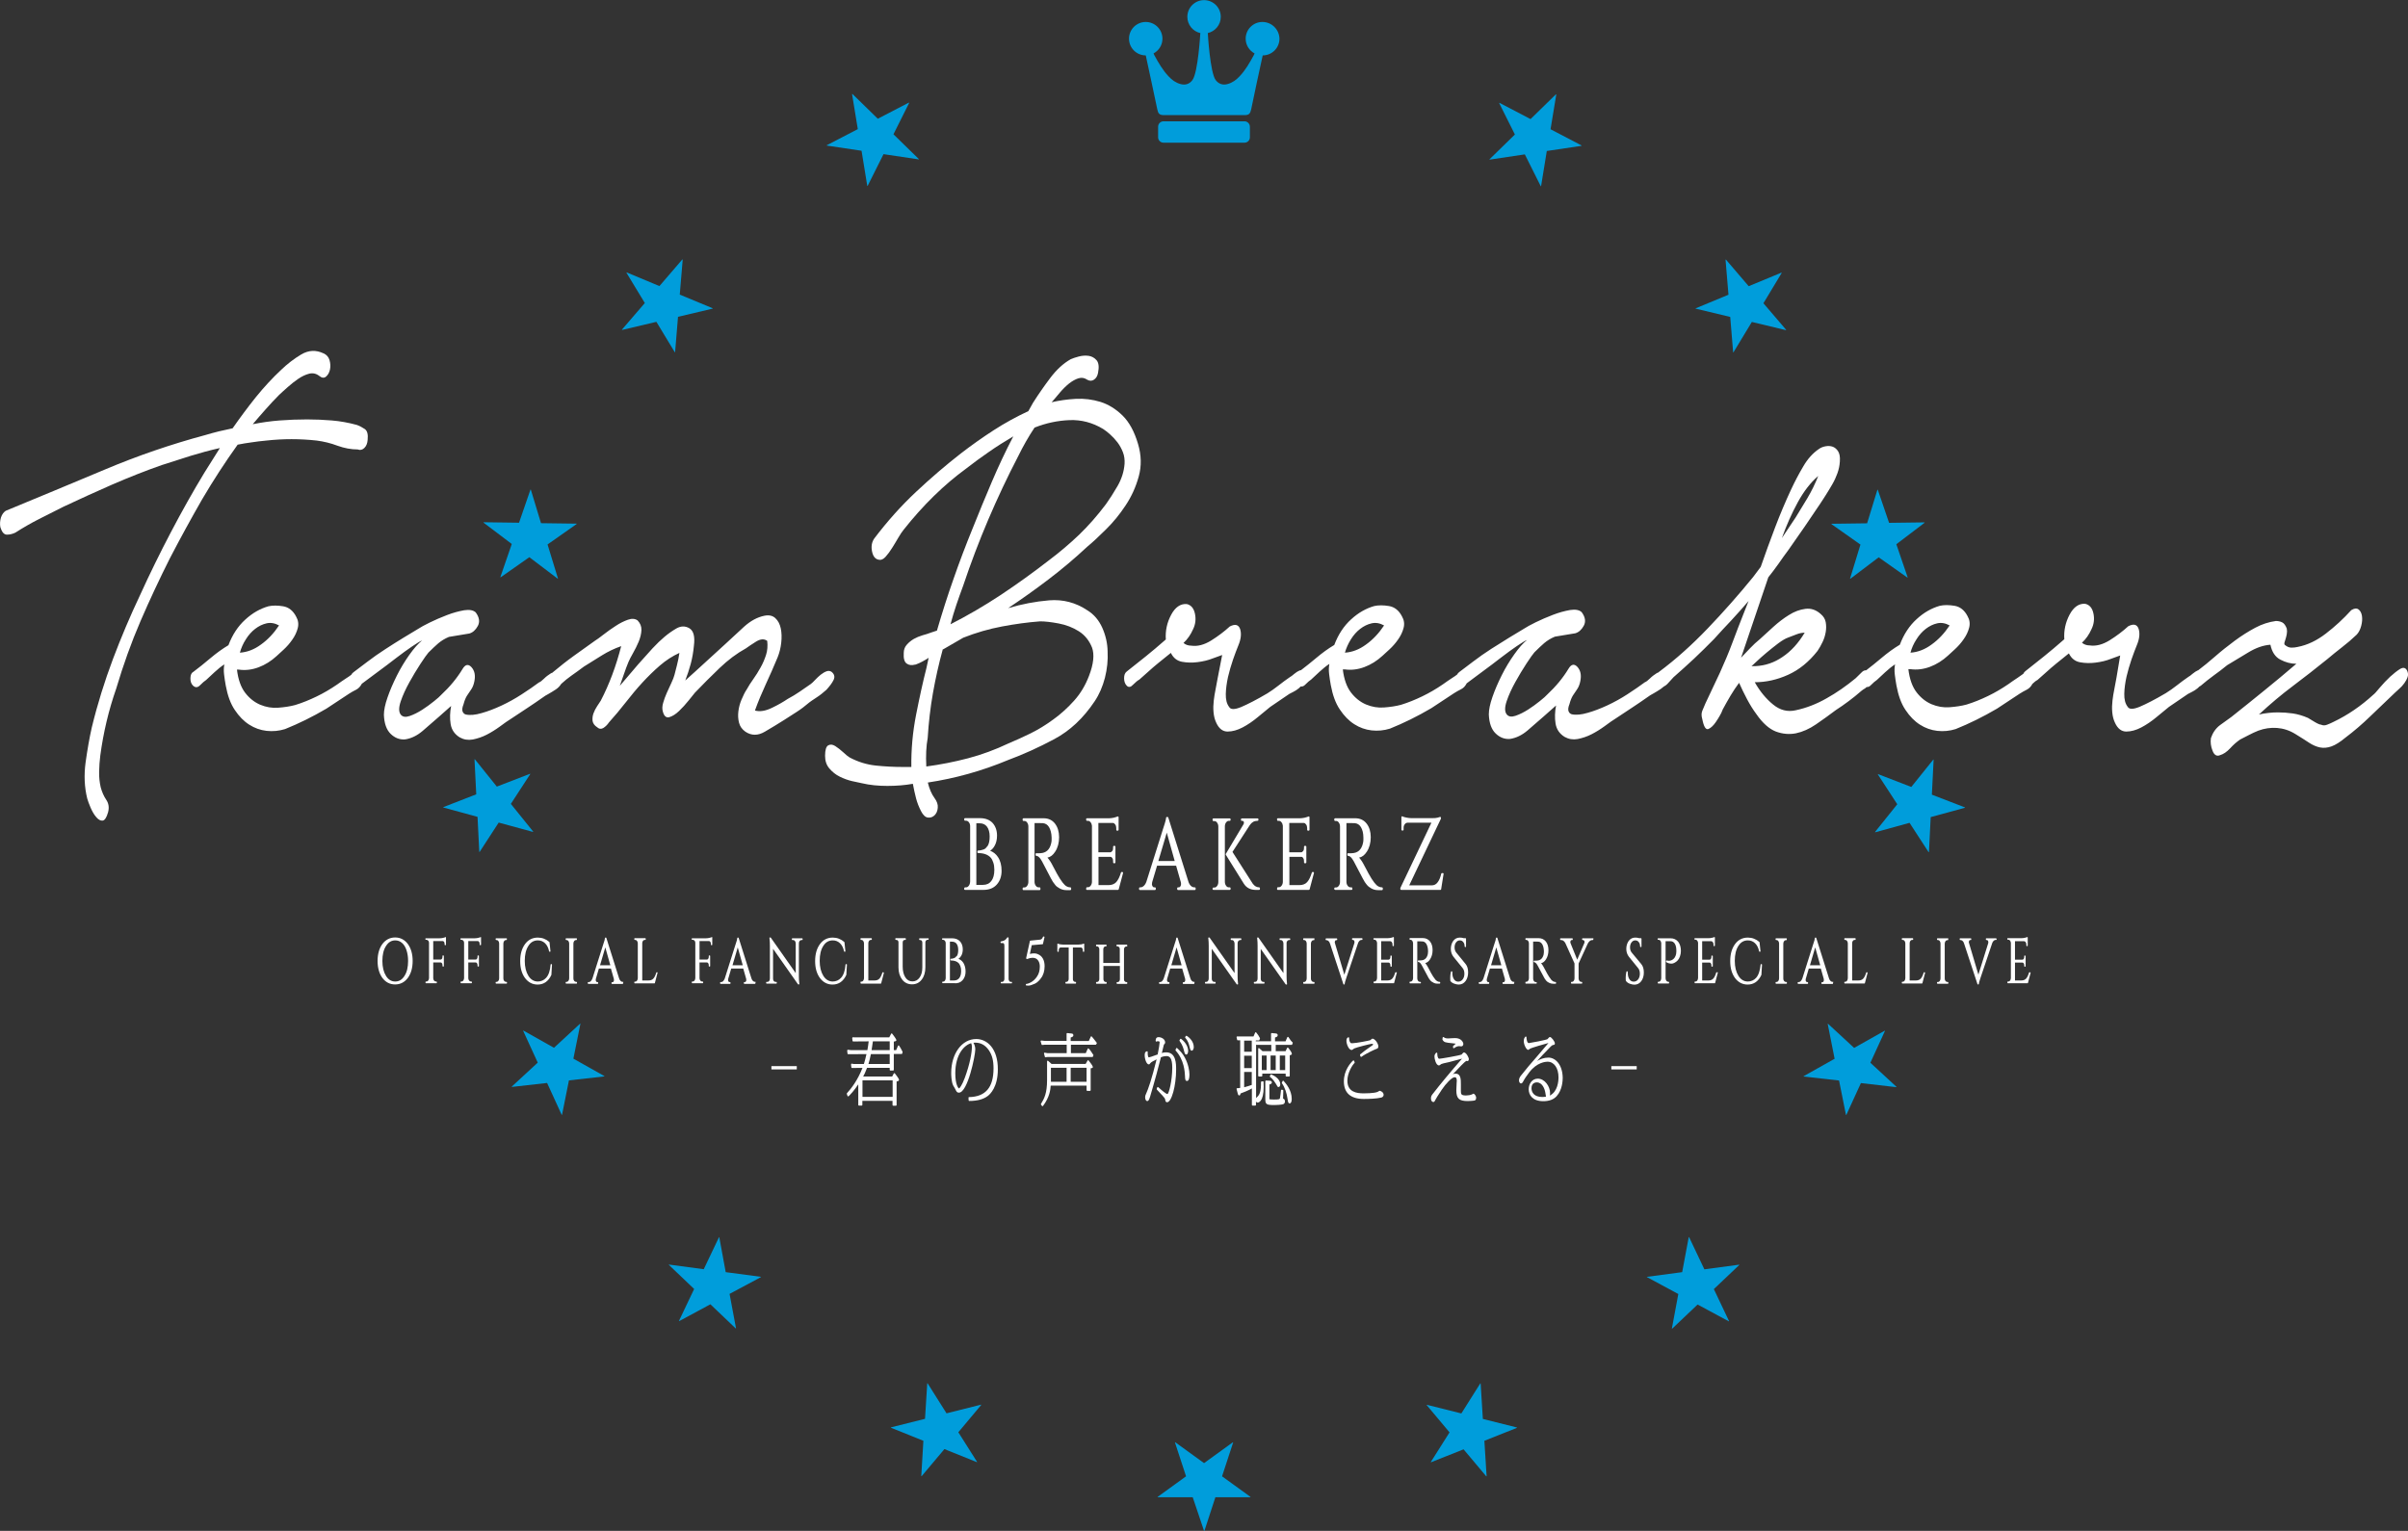 <svg xmlns="http://www.w3.org/2000/svg" viewBox="0 0 205.99 131">
<rect x="0" y="0" width="205.99" height="131" fill="#333333" stroke="none"/>
<style type="text/css">
	.st0{fill:#FFFFFF;}
	.st1{fill:#009DDB;}
</style>
<g>
	<path class="st0" d="M20.33,38.05c0.41-0.08,0.82-0.15,1.21-0.2c0.39-0.06,0.8-0.11,1.24-0.15c0.73-0.08,1.44-0.12,2.16-0.12
		c0.71,0,1.43,0.04,2.16,0.12c0.6,0.08,1.19,0.22,1.77,0.44c0.58,0.21,1.16,0.32,1.73,0.32c0.21,0.08,0.39,0.04,0.56-0.12
		c0.17-0.16,0.27-0.39,0.29-0.7c0.05-0.47-0.03-0.78-0.25-0.93c-0.22-0.15-0.45-0.27-0.68-0.35c-0.7-0.19-1.41-0.32-2.12-0.38
		c-0.71-0.06-1.42-0.09-2.12-0.09c-0.8,0-1.59,0.03-2.37,0.09c-0.78,0.06-1.54,0.17-2.29,0.32c0.36-0.43,0.73-0.85,1.11-1.28
		c0.38-0.43,0.76-0.84,1.15-1.23c0.21-0.19,0.45-0.42,0.74-0.67c0.28-0.25,0.58-0.49,0.89-0.7c0.31-0.21,0.62-0.36,0.93-0.44
		c0.31-0.08,0.6-0.02,0.86,0.18c0.23,0.19,0.43,0.21,0.6,0.06c0.17-0.15,0.28-0.36,0.33-0.61c0.05-0.25,0.04-0.51-0.04-0.79
		c-0.08-0.27-0.25-0.47-0.51-0.58c-0.65-0.31-1.28-0.28-1.91,0.09c-0.62,0.37-1.19,0.81-1.71,1.31c-0.75,0.7-1.47,1.48-2.16,2.33
		c-0.69,0.86-1.35,1.75-2,2.68c-0.39,0.08-0.78,0.17-1.17,0.26c-0.39,0.1-0.78,0.2-1.17,0.32c-2.9,0.78-5.77,1.76-8.59,2.95
		c-2.83,1.19-5.65,2.36-8.48,3.53c-0.18,0.12-0.32,0.31-0.41,0.58C0,44.57-0.02,44.84,0.03,45.11c0.13,0.43,0.32,0.64,0.56,0.64
		c0.25,0,0.49-0.06,0.72-0.17c0.67-0.43,1.35-0.82,2.04-1.17c0.69-0.35,1.38-0.7,2.08-1.05c1.4-0.66,2.79-1.29,4.18-1.9
		c1.39-0.6,2.79-1.16,4.22-1.66c0.83-0.27,1.65-0.53,2.47-0.79c0.82-0.25,1.65-0.48,2.51-0.67l-1.32,2.1
		c-0.99,1.63-1.94,3.33-2.86,5.08c-0.92,1.75-1.81,3.56-2.66,5.43c-0.83,1.75-1.6,3.57-2.31,5.45c-0.71,1.89-1.32,3.84-1.81,5.86
		c-0.21,0.93-0.38,1.93-0.53,3c-0.14,1.07-0.1,2.09,0.14,3.06c0.05,0.19,0.15,0.46,0.29,0.79c0.14,0.33,0.3,0.6,0.49,0.82
		c0.18,0.21,0.36,0.31,0.54,0.29c0.18-0.02,0.34-0.26,0.47-0.73c0.1-0.39,0.05-0.74-0.16-1.05c-0.21-0.31-0.36-0.66-0.47-1.05
		c-0.1-0.43-0.15-0.88-0.14-1.34c0.01-0.47,0.04-0.93,0.1-1.4c0.13-0.97,0.31-1.95,0.54-2.92c0.23-0.97,0.51-1.91,0.82-2.8
		c0.6-2.02,1.29-3.95,2.08-5.78c0.79-1.83,1.63-3.62,2.51-5.37c0.91-1.75,1.83-3.43,2.76-5.05C18.23,41.13,19.24,39.57,20.33,38.05z
		"/>
	<path class="st0" d="M71.31,58.18c0.13-0.27,0.06-0.51-0.19-0.7c-0.13-0.08-0.27-0.09-0.43-0.03c-0.16,0.06-0.32,0.16-0.49,0.29
		c-0.17,0.14-0.32,0.28-0.47,0.44c-0.14,0.16-0.27,0.27-0.37,0.35c-0.34,0.23-0.66,0.46-0.97,0.67c-0.31,0.21-0.65,0.42-1.01,0.61
		c-0.34,0.23-0.78,0.49-1.34,0.76c-0.56,0.27-1.04,0.35-1.46,0.23c0.28-0.78,0.6-1.53,0.93-2.25c0.34-0.72,0.67-1.49,1.01-2.3
		c0.16-0.39,0.26-0.81,0.31-1.25c0.05-0.45,0.04-0.85-0.04-1.23c-0.08-0.37-0.23-0.66-0.47-0.88c-0.23-0.21-0.54-0.28-0.93-0.2
		c-0.6,0.12-1.17,0.43-1.73,0.93c-0.56,0.51-1.08,0.99-1.58,1.46c-0.6,0.55-1.18,1.08-1.75,1.6c-0.57,0.53-1.14,1.04-1.71,1.55
		c0.18-0.47,0.34-0.94,0.47-1.43c0.13-0.49,0.22-1,0.27-1.55c0.1-0.78-0.03-1.27-0.39-1.49c-0.36-0.21-0.74-0.2-1.13,0.03
		c-0.34,0.2-0.67,0.43-0.99,0.7c-0.32,0.27-0.67,0.6-1.03,0.99c-0.36,0.39-0.77,0.85-1.23,1.37c-0.45,0.53-0.98,1.14-1.57,1.84
		c0.13-0.35,0.25-0.7,0.37-1.05c0.12-0.35,0.24-0.68,0.37-0.99c0.08-0.19,0.21-0.45,0.39-0.76c0.18-0.31,0.34-0.64,0.49-0.99
		c0.14-0.35,0.22-0.68,0.23-0.99c0.01-0.31-0.1-0.58-0.33-0.82c-0.21-0.15-0.48-0.18-0.82-0.06c-0.34,0.12-0.69,0.29-1.05,0.53
		c-0.36,0.23-0.71,0.48-1.03,0.73c-0.32,0.25-0.58,0.44-0.76,0.55c-0.6,0.43-1.19,0.86-1.79,1.28c-0.6,0.43-1.19,0.9-1.79,1.4
		c-0.02,0.01-0.03,0.03-0.04,0.04c-0.06,0.02-0.11,0.04-0.17,0.08c-0.19,0.12-0.38,0.26-0.56,0.44c-0.18,0.18-0.32,0.28-0.43,0.32
		c-0.41,0.31-0.91,0.65-1.48,1.02c-0.57,0.37-1.15,0.69-1.73,0.96c-0.58,0.27-1.15,0.49-1.69,0.64c-0.54,0.16-1,0.2-1.36,0.12
		c-0.13-0.04-0.22-0.13-0.27-0.26c-0.05-0.14-0.03-0.34,0.08-0.61c0.08-0.31,0.18-0.55,0.29-0.73c0.12-0.17,0.24-0.36,0.37-0.55
		c0.13-0.19,0.22-0.43,0.27-0.7c0.1-0.5,0.02-0.9-0.25-1.2c-0.27-0.29-0.53-0.24-0.76,0.15c-0.47,0.78-1.08,1.52-1.83,2.22
		c-0.1,0.12-0.31,0.3-0.62,0.55c-0.31,0.25-0.65,0.5-1.01,0.73c-0.36,0.23-0.72,0.41-1.07,0.53c-0.35,0.12-0.6,0.08-0.76-0.12
		c-0.18-0.23-0.18-0.61,0-1.14c0.18-0.53,0.43-1.07,0.74-1.63c0.31-0.56,0.63-1.09,0.95-1.58c0.32-0.49,0.55-0.81,0.68-0.96
		c0.31-0.31,0.59-0.57,0.84-0.79c0.25-0.21,0.55-0.4,0.91-0.55l1.75-0.29c0.28-0.08,0.53-0.29,0.72-0.64
		c0.19-0.35,0.14-0.74-0.18-1.17c-0.21-0.19-0.54-0.25-0.99-0.18c-0.45,0.08-0.94,0.21-1.46,0.41c-0.52,0.2-1.01,0.41-1.48,0.64
		c-0.47,0.23-0.79,0.41-0.97,0.53c-0.34,0.2-0.76,0.45-1.26,0.76c-0.51,0.31-1.03,0.64-1.57,0.99c-0.54,0.35-1.06,0.71-1.54,1.08
		c-0.48,0.37-0.88,0.67-1.19,0.9c-0.08,0.06-0.14,0.13-0.18,0.21c-0.13,0.1-0.27,0.2-0.42,0.29c-0.27,0.18-0.54,0.36-0.8,0.55
		c-0.57,0.39-1.15,0.73-1.75,1.02c-0.6,0.29-1.21,0.54-1.83,0.73c-0.44,0.12-0.93,0.19-1.46,0.23c-0.53,0.04-1.04-0.05-1.54-0.26
		c-0.49-0.21-0.92-0.55-1.28-1.02c-0.36-0.47-0.6-1.13-0.7-1.98h0.16c0.57,0.08,1.13,0.01,1.69-0.2c0.56-0.21,1.07-0.53,1.54-0.96
		c0.13-0.12,0.33-0.3,0.6-0.55c0.27-0.25,0.52-0.53,0.74-0.85c0.22-0.31,0.38-0.64,0.47-0.99c0.09-0.35,0.04-0.68-0.14-0.99
		c-0.26-0.5-0.63-0.8-1.11-0.88c-0.48-0.08-0.9-0.08-1.26,0c-0.7,0.2-1.36,0.57-1.98,1.14c-0.62,0.56-1.1,1.29-1.44,2.19
		c-0.52,0.31-1.03,0.68-1.54,1.11c-0.51,0.43-0.99,0.82-1.46,1.17c-0.16,0.08-0.24,0.25-0.25,0.53c-0.01,0.27,0.06,0.49,0.21,0.64
		c0.21,0.2,0.41,0.19,0.62-0.03c0.21-0.21,0.38-0.36,0.51-0.44c0.21-0.19,0.45-0.42,0.72-0.67c0.27-0.25,0.55-0.48,0.84-0.67
		c-0.05,0.27-0.06,0.56-0.02,0.88c0.04,0.31,0.08,0.62,0.14,0.93c0.16,0.86,0.41,1.56,0.78,2.1c0.36,0.54,0.77,0.96,1.23,1.25
		c0.45,0.29,0.95,0.47,1.48,0.53c0.53,0.06,1.06,0.01,1.58-0.15c1.17-0.47,2.35-1.05,3.54-1.75l1.94-1.28
		c0.18-0.12,0.39-0.23,0.62-0.35c0.19-0.1,0.35-0.27,0.47-0.5c0.41-0.31,0.85-0.63,1.33-0.99c0.56-0.41,1.09-0.81,1.59-1.2
		c0.51-0.39,0.96-0.72,1.36-0.99c0.4-0.27,0.69-0.45,0.88-0.53c-0.34,0.27-0.7,0.68-1.09,1.23c-0.39,0.55-0.75,1.14-1.07,1.78
		c-0.32,0.64-0.59,1.26-0.8,1.87c-0.21,0.6-0.31,1.1-0.31,1.49c0.03,0.74,0.22,1.28,0.58,1.63c0.36,0.35,0.78,0.51,1.24,0.47
		c0.52-0.08,1.02-0.32,1.5-0.73c0.48-0.41,0.94-0.81,1.38-1.2l1.05-0.93c-0.1,0.54-0.12,1.06-0.04,1.55
		c0.08,0.49,0.34,0.87,0.78,1.14c0.34,0.19,0.71,0.25,1.11,0.18c0.4-0.08,0.8-0.21,1.19-0.41c0.39-0.2,0.76-0.43,1.13-0.7
		c0.36-0.27,0.7-0.51,1.01-0.7c0.47-0.31,0.92-0.61,1.36-0.9c0.44-0.29,0.88-0.59,1.32-0.9c0.1-0.08,0.26-0.18,0.47-0.29
		c0.21-0.12,0.41-0.24,0.62-0.38c0.2-0.13,0.35-0.29,0.47-0.48c0.28-0.26,0.57-0.49,0.85-0.69c0.36-0.25,0.73-0.52,1.09-0.79
		c0.49-0.31,1-0.63,1.54-0.96c0.53-0.33,1.08-0.59,1.65-0.79c-0.44,1.71-1.02,3.27-1.75,4.67c-0.08,0.12-0.18,0.27-0.31,0.47
		c-0.13,0.19-0.23,0.4-0.31,0.61c-0.08,0.21-0.1,0.43-0.08,0.64c0.03,0.21,0.16,0.4,0.39,0.55c0.18,0.16,0.36,0.17,0.54,0.06
		c0.18-0.12,0.34-0.27,0.47-0.47c0.49-0.54,0.97-1.12,1.44-1.72c0.47-0.6,0.94-1.17,1.42-1.69s0.98-1.01,1.5-1.46
		c0.52-0.45,1.08-0.81,1.67-1.08c-0.05,0.35-0.12,0.7-0.21,1.05c-0.09,0.35-0.16,0.62-0.21,0.82c-0.05,0.19-0.14,0.43-0.27,0.7
		c-0.13,0.27-0.26,0.55-0.39,0.85c-0.13,0.29-0.23,0.57-0.31,0.85c-0.08,0.27-0.09,0.51-0.04,0.7c0.1,0.43,0.29,0.6,0.56,0.53
		c0.27-0.08,0.55-0.25,0.84-0.53c0.28-0.27,0.56-0.57,0.82-0.9c0.26-0.33,0.44-0.55,0.54-0.67c0.67-0.7,1.37-1.4,2.1-2.1
		c0.73-0.7,1.48-1.26,2.26-1.69c0.21-0.15,0.5-0.35,0.87-0.58c0.38-0.23,0.69-0.25,0.95-0.06c0.05,0.43,0.02,0.83-0.1,1.2
		c-0.12,0.37-0.27,0.73-0.47,1.08c-0.19,0.35-0.4,0.68-0.62,0.99c-0.22,0.31-0.41,0.6-0.56,0.88c-0.16,0.23-0.3,0.53-0.45,0.88
		s-0.23,0.69-0.27,1.02c-0.04,0.33-0.02,0.65,0.06,0.96c0.08,0.31,0.26,0.56,0.54,0.76c0.52,0.35,1.08,0.35,1.67,0
		c0.6-0.35,1.14-0.68,1.63-0.99c0.36-0.23,0.73-0.47,1.09-0.7c0.36-0.23,0.73-0.51,1.09-0.82c0.1-0.08,0.3-0.21,0.6-0.41
		c0.3-0.19,0.58-0.42,0.86-0.67C70.98,58.71,71.18,58.45,71.31,58.18z M21.03,54.71c0.23-0.37,0.5-0.67,0.8-0.9
		c0.3-0.23,0.62-0.39,0.97-0.47c0.35-0.08,0.71-0.02,1.07,0.18c-0.44,0.66-0.95,1.21-1.54,1.63c-0.58,0.43-1.19,0.66-1.81,0.7
		C20.63,55.46,20.79,55.08,21.03,54.71z"/>
	<path class="st0" d="M94.29,53.71c-0.29-0.64-0.71-1.14-1.28-1.49c-0.99-0.66-2.07-0.94-3.25-0.85c-1.18,0.1-2.35,0.32-3.52,0.67
		c1.17-0.78,2.31-1.59,3.44-2.45c1.13-0.86,2.24-1.79,3.32-2.8c0.47-0.39,1-0.88,1.61-1.49c0.61-0.6,1.17-1.28,1.67-2.04
		c0.51-0.76,0.88-1.58,1.13-2.48c0.25-0.89,0.23-1.83-0.06-2.8c-0.31-1.05-0.75-1.86-1.32-2.42c-0.57-0.56-1.2-0.95-1.89-1.17
		c-0.69-0.21-1.39-0.3-2.12-0.26c-0.73,0.04-1.41,0.14-2.06,0.29c0.21-0.23,0.44-0.51,0.7-0.82c0.26-0.31,0.53-0.57,0.8-0.79
		c0.27-0.21,0.54-0.36,0.8-0.44c0.26-0.08,0.51-0.04,0.74,0.12c0.21,0.12,0.4,0.12,0.58,0c0.18-0.12,0.3-0.31,0.35-0.58
		c0.1-0.51,0.06-0.86-0.12-1.08c-0.18-0.21-0.41-0.34-0.68-0.38c-0.27-0.04-0.56-0.02-0.86,0.06c-0.3,0.08-0.53,0.16-0.68,0.23
		c-0.62,0.35-1.2,0.88-1.73,1.58c-0.53,0.7-1.03,1.42-1.5,2.16l-0.39,0.7c-1.01,0.47-2,1.01-2.96,1.63
		c-0.96,0.62-1.89,1.28-2.8,1.98c-1.3,1.01-2.58,2.11-3.85,3.3c-1.27,1.19-2.46,2.52-3.58,4c-0.21,0.31-0.27,0.68-0.18,1.11
		c0.09,0.43,0.29,0.66,0.6,0.7c0.18,0.04,0.37-0.05,0.56-0.26c0.19-0.21,0.38-0.47,0.56-0.76c0.18-0.29,0.36-0.58,0.53-0.88
		c0.17-0.29,0.32-0.51,0.45-0.67c0.83-1.05,1.69-2.01,2.59-2.89s1.82-1.66,2.78-2.36c0.6-0.47,1.23-0.93,1.91-1.4
		c0.67-0.47,1.37-0.91,2.1-1.34c-0.65,1.25-1.26,2.54-1.83,3.88c-0.57,1.34-1.13,2.69-1.67,4.05c-0.57,1.4-1.11,2.82-1.61,4.26
		c-0.51,1.44-0.98,2.92-1.42,4.43l-0.51,0.17c-0.21,0.08-0.45,0.16-0.72,0.23c-0.27,0.08-0.53,0.19-0.76,0.32
		c-0.23,0.14-0.43,0.3-0.6,0.5c-0.17,0.19-0.25,0.43-0.25,0.7c-0.03,0.47,0.06,0.77,0.25,0.9c0.19,0.14,0.43,0.17,0.72,0.09h0.04
		c0.21-0.08,0.4-0.16,0.58-0.26c0.18-0.1,0.36-0.2,0.54-0.32l-0.19,0.88c-0.29,1.13-0.58,2.45-0.88,3.97
		c-0.3,1.52-0.43,3.01-0.41,4.49h-0.7c-0.78,0-1.56-0.04-2.33-0.12c-0.78-0.08-1.53-0.31-2.26-0.7c-0.13-0.08-0.31-0.22-0.54-0.44
		c-0.23-0.21-0.46-0.39-0.68-0.53c-0.22-0.14-0.42-0.16-0.6-0.06c-0.18,0.1-0.27,0.4-0.27,0.9c0,0.43,0.12,0.79,0.37,1.08
		c0.25,0.29,0.54,0.53,0.89,0.7s0.7,0.3,1.05,0.38c0.35,0.08,0.63,0.14,0.84,0.18c0.67,0.16,1.4,0.23,2.18,0.23s1.5-0.06,2.18-0.18
		c0.08,0.43,0.17,0.84,0.27,1.23c0.1,0.39,0.25,0.76,0.43,1.11c0.18,0.35,0.38,0.53,0.6,0.55c0.22,0.02,0.41-0.05,0.56-0.2
		c0.16-0.16,0.25-0.37,0.27-0.64c0.03-0.27-0.07-0.55-0.27-0.82c-0.26-0.35-0.45-0.8-0.58-1.34c2.33-0.35,4.63-0.99,6.88-1.93
		c1.27-0.47,2.58-1.06,3.93-1.78c1.35-0.72,2.5-1.8,3.46-3.24c0.39-0.58,0.68-1.25,0.88-2.01c0.19-0.76,0.27-1.51,0.23-2.25
		C94.74,55.05,94.58,54.36,94.29,53.71z M81.81,51.76c0.18-0.54,0.38-1.09,0.58-1.63c0.65-1.94,1.37-3.84,2.16-5.69
		c0.79-1.85,1.64-3.65,2.55-5.4c0.21-0.43,0.43-0.85,0.66-1.25c0.23-0.41,0.48-0.81,0.74-1.2c0.98-0.39,1.98-0.6,2.99-0.64
		c1.01-0.04,1.97,0.21,2.88,0.76c0.18,0.12,0.38,0.27,0.6,0.47c0.22,0.2,0.43,0.42,0.62,0.67c0.19,0.25,0.35,0.54,0.47,0.85
		c0.12,0.31,0.16,0.64,0.14,0.99c-0.05,0.66-0.25,1.29-0.6,1.9c-0.35,0.6-0.68,1.12-0.99,1.55c-0.73,0.97-1.5,1.85-2.31,2.63
		c-0.82,0.78-1.67,1.5-2.55,2.16c-1.35,1.05-2.73,2.04-4.14,2.98c-1.41,0.93-2.85,1.77-4.3,2.51C81.46,52.85,81.63,52.3,81.81,51.76
		z M93.16,57.83c-0.31,0.82-0.74,1.53-1.28,2.13c-0.54,0.6-1.13,1.14-1.77,1.6c-0.64,0.47-1.29,0.87-1.96,1.2
		c-0.67,0.33-1.3,0.61-1.87,0.85c-1.14,0.54-2.3,0.97-3.48,1.28c-1.18,0.31-2.37,0.54-3.56,0.7c-0.05-0.93-0.01-1.75,0.12-2.45
		c0.08-1.32,0.23-2.61,0.45-3.85c0.22-1.24,0.5-2.49,0.84-3.73h0.04l1.71-0.99c1.09-0.43,2.19-0.75,3.31-0.96
		c1.11-0.21,2.2-0.36,3.27-0.44c0.41,0,0.94,0.06,1.58,0.18c0.63,0.12,1.21,0.34,1.73,0.67c0.52,0.33,0.89,0.8,1.13,1.4
		C93.63,56.01,93.55,56.82,93.16,57.83z"/>
	<path class="st0" d="M205.9,57.36c-0.13-0.23-0.32-0.27-0.58-0.12c-0.26,0.16-0.54,0.38-0.86,0.67c-0.31,0.29-0.6,0.6-0.88,0.93
		c-0.27,0.33-0.46,0.54-0.56,0.61c-1.06,0.97-2.2,1.75-3.42,2.33c-0.16,0.08-0.33,0.16-0.52,0.23c-0.19,0.08-0.37,0.08-0.53,0
		c-0.1,0-0.29-0.08-0.54-0.23c-0.26-0.16-0.45-0.27-0.58-0.35c-0.44-0.19-0.88-0.32-1.3-0.38c-0.43-0.06-0.85-0.09-1.26-0.09
		c-0.54,0-1.09,0.06-1.63,0.18c0.96-0.89,1.93-1.71,2.92-2.45c0.98-0.74,1.96-1.5,2.92-2.28c0.41-0.35,0.84-0.69,1.26-1.02
		c0.43-0.33,0.85-0.69,1.26-1.08c0.18-0.19,0.31-0.45,0.39-0.76c0.08-0.31,0.1-0.59,0.06-0.85c-0.04-0.25-0.14-0.44-0.29-0.55
		c-0.16-0.12-0.36-0.1-0.62,0.06c-0.67,0.74-1.4,1.41-2.18,2.01c-0.78,0.6-1.58,0.98-2.41,1.14c-0.16,0.04-0.33,0.06-0.53,0.06
		s-0.38-0.08-0.56-0.23c-0.05-0.04-0.06-0.11-0.04-0.2c0.03-0.1,0.06-0.2,0.1-0.32c0.04-0.12,0.07-0.25,0.1-0.41
		c0.03-0.16,0.03-0.31,0-0.47c-0.1-0.27-0.23-0.45-0.39-0.53c-0.16-0.08-0.34-0.12-0.54-0.12c-0.6,0.08-1.19,0.27-1.77,0.58
		c-0.58,0.31-1.17,0.68-1.75,1.11c-0.58,0.43-1.15,0.88-1.71,1.37c-0.49,0.43-0.96,0.81-1.42,1.16c-0.01,0-0.01,0-0.02,0
		c-0.14,0.06-0.29,0.16-0.45,0.29c-0.16,0.14-0.27,0.22-0.35,0.26c-0.34,0.23-0.67,0.48-0.99,0.73c-0.32,0.25-0.64,0.48-0.95,0.67
		c-0.93,0.55-1.68,0.93-2.24,1.17c-0.56,0.23-0.9,0.23-1.03,0c-0.21-0.27-0.3-0.64-0.29-1.11c0.01-0.47,0.08-0.95,0.19-1.46
		c0.12-0.5,0.26-1,0.43-1.49c0.17-0.49,0.32-0.88,0.45-1.2c0.23-0.54,0.28-1.01,0.16-1.4c-0.13-0.39-0.43-0.47-0.89-0.23
		c-0.47,0.43-1,0.83-1.59,1.2c-0.6,0.37-1.17,0.52-1.71,0.44c-0.26,0-0.48-0.08-0.66-0.23c0.34-0.31,0.61-0.7,0.82-1.17
		c0.21-0.43,0.26-0.88,0.16-1.34c-0.1-0.47-0.34-0.74-0.7-0.82c-0.54-0.04-0.99,0.27-1.34,0.93c-0.35,0.66-0.5,1.36-0.45,2.1
		c-0.62,0.55-1.2,1.03-1.73,1.46c-0.53,0.43-1.07,0.86-1.61,1.28c-0.07,0.06-0.13,0.13-0.17,0.22c-0.15,0.11-0.31,0.22-0.47,0.33
		c-0.27,0.18-0.54,0.36-0.8,0.55c-0.57,0.39-1.15,0.73-1.75,1.02c-0.6,0.29-1.21,0.54-1.83,0.73c-0.44,0.12-0.93,0.19-1.46,0.23
		c-0.53,0.04-1.04-0.05-1.54-0.26c-0.49-0.21-0.92-0.55-1.28-1.02c-0.36-0.47-0.6-1.13-0.7-1.98h0.16c0.57,0.08,1.13,0.01,1.69-0.2
		c0.56-0.21,1.07-0.53,1.54-0.96c0.13-0.12,0.33-0.3,0.6-0.55c0.27-0.25,0.52-0.53,0.74-0.85c0.22-0.31,0.38-0.64,0.47-0.99
		c0.09-0.35,0.04-0.68-0.14-0.99c-0.26-0.5-0.63-0.8-1.11-0.88c-0.48-0.08-0.9-0.08-1.26,0c-0.7,0.2-1.36,0.57-1.98,1.14
		c-0.62,0.56-1.1,1.29-1.44,2.19c-0.52,0.31-1.03,0.68-1.54,1.11c-0.46,0.39-0.91,0.75-1.34,1.08c-0.13-0.01-0.26,0.04-0.39,0.18
		c-0.21,0.21-0.38,0.38-0.51,0.5c-0.8,0.66-1.63,1.24-2.49,1.72c-0.86,0.49-1.74,0.83-2.64,1.02c-0.7,0.16-1.35-0.01-1.94-0.5
		c-0.6-0.49-1.12-1.12-1.56-1.9c0.96,0,1.91-0.21,2.86-0.64c0.95-0.43,1.78-1.11,2.51-2.04c0.16-0.23,0.3-0.49,0.43-0.76
		c0.13-0.27,0.22-0.55,0.27-0.85c0.05-0.29,0.05-0.57,0-0.85c-0.05-0.27-0.19-0.5-0.43-0.7c-0.39-0.35-0.82-0.5-1.3-0.44
		c-0.48,0.06-0.95,0.23-1.42,0.53c-0.47,0.29-0.91,0.63-1.34,1.02c-0.43,0.39-0.81,0.74-1.15,1.05c-0.29,0.23-0.56,0.49-0.82,0.76
		c-0.26,0.27-0.52,0.55-0.78,0.82l2.33-6.88c0.28-0.35,0.57-0.73,0.86-1.14c0.28-0.41,0.57-0.81,0.86-1.2
		c0.47-0.66,0.93-1.32,1.38-1.98c0.45-0.66,0.9-1.32,1.34-1.98c0.16-0.23,0.32-0.5,0.51-0.79c0.18-0.29,0.36-0.58,0.53-0.88
		c0.17-0.29,0.31-0.6,0.43-0.93c0.12-0.33,0.19-0.67,0.21-1.02c0.03-0.39-0.03-0.68-0.16-0.88c-0.13-0.19-0.29-0.32-0.47-0.38
		c-0.18-0.06-0.38-0.07-0.6-0.03c-0.22,0.04-0.41,0.12-0.56,0.23c-0.52,0.35-0.97,0.85-1.34,1.49c-0.38,0.64-0.72,1.29-1.03,1.95
		c-0.49,1.05-0.95,2.14-1.38,3.27c-0.43,1.13-0.84,2.26-1.23,3.38l-0.66,0.88c-1.24,1.52-2.53,2.98-3.87,4.38
		c-1.34,1.4-2.73,2.65-4.18,3.73c-0.02,0.01-0.03,0.03-0.04,0.04c-0.06,0.02-0.11,0.04-0.17,0.08c-0.19,0.12-0.38,0.26-0.56,0.44
		c-0.18,0.18-0.32,0.28-0.43,0.32c-0.42,0.31-0.91,0.65-1.48,1.02c-0.57,0.37-1.15,0.69-1.73,0.96c-0.58,0.27-1.15,0.49-1.69,0.64
		c-0.54,0.16-1,0.2-1.36,0.12c-0.13-0.04-0.22-0.13-0.27-0.26c-0.05-0.14-0.03-0.34,0.08-0.61c0.08-0.31,0.18-0.55,0.29-0.73
		c0.12-0.17,0.24-0.36,0.37-0.55c0.13-0.19,0.22-0.43,0.27-0.7c0.1-0.5,0.02-0.9-0.25-1.2c-0.27-0.29-0.53-0.24-0.76,0.15
		c-0.47,0.78-1.08,1.52-1.83,2.22c-0.1,0.12-0.31,0.3-0.62,0.55c-0.31,0.25-0.65,0.5-1.01,0.73c-0.36,0.23-0.72,0.41-1.07,0.53
		c-0.35,0.12-0.6,0.08-0.76-0.12c-0.18-0.23-0.18-0.61,0-1.14c0.18-0.53,0.43-1.07,0.74-1.63c0.31-0.56,0.63-1.09,0.95-1.58
		c0.32-0.49,0.55-0.81,0.68-0.96c0.31-0.31,0.59-0.57,0.84-0.79c0.25-0.21,0.55-0.4,0.91-0.55l1.75-0.29
		c0.28-0.08,0.53-0.29,0.72-0.64c0.19-0.35,0.14-0.74-0.18-1.17c-0.21-0.19-0.54-0.25-0.99-0.18c-0.45,0.08-0.94,0.21-1.46,0.41
		c-0.52,0.2-1.01,0.41-1.48,0.64c-0.47,0.23-0.79,0.41-0.97,0.53c-0.34,0.2-0.76,0.45-1.26,0.76c-0.51,0.31-1.03,0.64-1.58,0.99
		c-0.54,0.35-1.06,0.71-1.54,1.08c-0.48,0.37-0.88,0.67-1.19,0.9c-0.08,0.06-0.14,0.13-0.18,0.21c-0.13,0.1-0.27,0.2-0.42,0.29
		c-0.27,0.18-0.54,0.36-0.8,0.55c-0.57,0.39-1.15,0.73-1.75,1.02c-0.6,0.29-1.21,0.54-1.83,0.73c-0.44,0.12-0.93,0.19-1.46,0.23
		c-0.53,0.04-1.04-0.05-1.54-0.26c-0.49-0.21-0.92-0.55-1.28-1.02c-0.36-0.47-0.6-1.13-0.7-1.98h0.16c0.57,0.08,1.13,0.01,1.69-0.2
		c0.56-0.21,1.07-0.53,1.54-0.96c0.13-0.12,0.33-0.3,0.6-0.55c0.27-0.25,0.52-0.53,0.74-0.85c0.22-0.31,0.38-0.64,0.47-0.99
		c0.09-0.35,0.04-0.68-0.14-0.99c-0.26-0.5-0.63-0.8-1.11-0.88c-0.48-0.08-0.9-0.08-1.26,0c-0.7,0.2-1.36,0.57-1.98,1.14
		c-0.62,0.56-1.1,1.29-1.44,2.19c-0.52,0.31-1.03,0.68-1.54,1.11c-0.45,0.38-0.89,0.73-1.31,1.05c-0.04,0.01-0.08,0.01-0.13,0.03
		c-0.14,0.06-0.29,0.16-0.45,0.29c-0.16,0.14-0.27,0.22-0.35,0.26c-0.34,0.23-0.67,0.48-0.99,0.73c-0.32,0.25-0.64,0.48-0.95,0.67
		c-0.93,0.55-1.68,0.93-2.24,1.17c-0.56,0.23-0.9,0.23-1.03,0c-0.21-0.27-0.3-0.64-0.29-1.11c0.01-0.47,0.08-0.95,0.19-1.46
		c0.12-0.5,0.26-1,0.43-1.49c0.17-0.49,0.32-0.88,0.45-1.2c0.23-0.54,0.28-1.01,0.16-1.4c-0.13-0.39-0.43-0.47-0.89-0.23
		c-0.47,0.43-1,0.83-1.59,1.2c-0.6,0.37-1.17,0.52-1.71,0.44c-0.26,0-0.48-0.08-0.66-0.23c0.34-0.31,0.61-0.7,0.82-1.17
		c0.21-0.43,0.26-0.88,0.16-1.34c-0.1-0.47-0.34-0.74-0.7-0.82c-0.54-0.04-0.99,0.27-1.34,0.93c-0.35,0.66-0.5,1.36-0.45,2.1
		c-0.62,0.55-1.2,1.03-1.73,1.46c-0.53,0.43-1.07,0.86-1.61,1.28c-0.16,0.12-0.23,0.31-0.23,0.58c0,0.27,0.08,0.49,0.23,0.64
		c0.16,0.16,0.34,0.13,0.54-0.09c0.21-0.21,0.39-0.36,0.54-0.44c0.18-0.16,0.42-0.37,0.72-0.64c0.3-0.27,0.59-0.53,0.88-0.76
		c0.28-0.23,0.65-0.53,1.09-0.88c0.21,0.43,0.53,0.68,0.95,0.76c0.43,0.08,0.88,0.09,1.34,0.03c0.47-0.06,0.9-0.16,1.3-0.32
		c0.4-0.15,0.67-0.25,0.8-0.29L104.17,58c-0.05,0.31-0.11,0.63-0.18,0.96c-0.07,0.33-0.12,0.66-0.16,0.99
		c-0.04,0.33-0.05,0.66-0.02,0.99c0.03,0.33,0.1,0.63,0.23,0.9c0.23,0.51,0.56,0.76,0.97,0.76c0.41,0,0.84-0.12,1.28-0.35
		c0.44-0.23,0.88-0.53,1.3-0.88c0.43-0.35,0.78-0.64,1.07-0.88l1.63-1.11c0.08-0.04,0.19-0.1,0.35-0.18
		c0.16-0.08,0.3-0.17,0.45-0.29c0.06-0.05,0.12-0.11,0.18-0.17c0.13,0.02,0.26-0.02,0.38-0.15c0.21-0.21,0.38-0.36,0.51-0.44
		c0.21-0.19,0.45-0.42,0.72-0.67c0.27-0.25,0.55-0.48,0.84-0.67c-0.05,0.27-0.06,0.56-0.02,0.88c0.04,0.31,0.08,0.62,0.14,0.93
		c0.16,0.86,0.41,1.56,0.78,2.1c0.36,0.54,0.77,0.96,1.23,1.25c0.45,0.29,0.95,0.47,1.48,0.53c0.53,0.06,1.06,0.01,1.57-0.15
		c1.17-0.47,2.35-1.05,3.54-1.75l1.94-1.28c0.18-0.12,0.39-0.23,0.62-0.35c0.2-0.1,0.35-0.27,0.47-0.5
		c0.41-0.31,0.85-0.63,1.33-0.99c0.56-0.41,1.09-0.81,1.59-1.2c0.51-0.39,0.96-0.72,1.36-0.99c0.4-0.27,0.69-0.45,0.88-0.53
		c-0.34,0.27-0.7,0.68-1.09,1.23c-0.39,0.55-0.75,1.14-1.07,1.78c-0.32,0.64-0.59,1.26-0.8,1.87c-0.21,0.6-0.31,1.1-0.31,1.49
		c0.03,0.74,0.22,1.28,0.58,1.63c0.36,0.35,0.78,0.51,1.24,0.47c0.52-0.08,1.02-0.32,1.5-0.73c0.48-0.41,0.94-0.81,1.38-1.2
		l1.05-0.93c-0.1,0.54-0.12,1.06-0.04,1.55c0.08,0.49,0.34,0.87,0.78,1.14c0.34,0.19,0.71,0.25,1.11,0.18
		c0.4-0.08,0.8-0.21,1.19-0.41c0.39-0.2,0.76-0.43,1.13-0.7c0.36-0.27,0.7-0.51,1.01-0.7c0.47-0.31,0.92-0.61,1.36-0.9
		c0.44-0.29,0.88-0.59,1.32-0.9c0.1-0.08,0.26-0.18,0.47-0.29c0.21-0.12,0.41-0.24,0.62-0.38c0.1-0.07,0.19-0.14,0.28-0.22
		c0.09-0.04,0.19-0.11,0.29-0.21c0.22-0.23,0.39-0.43,0.53-0.58c0.62-0.54,1.21-1.08,1.77-1.6c0.56-0.53,1.12-1.08,1.69-1.66
		c0.49-0.54,0.98-1.08,1.48-1.6c0.49-0.53,0.98-1.08,1.48-1.66l-0.39,0.99c-0.34,0.86-0.67,1.71-0.99,2.57
		c-0.32,0.86-0.68,1.71-1.07,2.57l-1.24,2.63c-0.1,0.23-0.19,0.45-0.27,0.64c-0.08,0.2-0.08,0.43,0,0.7
		c0.13,0.66,0.3,0.94,0.53,0.85c0.22-0.1,0.43-0.3,0.64-0.61c0.13-0.19,0.24-0.37,0.33-0.53c0.09-0.15,0.18-0.33,0.25-0.53
		c0.21-0.39,0.43-0.78,0.66-1.17c0.23-0.39,0.48-0.76,0.74-1.11c0.21,0.47,0.43,0.93,0.68,1.4c0.25,0.47,0.51,0.89,0.8,1.28
		c0.54,0.78,1.1,1.27,1.67,1.49c0.57,0.21,1.14,0.26,1.71,0.15c0.57-0.12,1.14-0.37,1.71-0.76c0.57-0.39,1.14-0.8,1.71-1.23
		c0.36-0.23,0.73-0.49,1.09-0.76c0.36-0.27,0.73-0.56,1.09-0.88c0.1-0.08,0.2-0.15,0.29-0.2c0.05-0.03,0.11-0.08,0.16-0.13
		c0.12,0.01,0.24-0.03,0.36-0.16c0.21-0.21,0.38-0.36,0.51-0.44c0.21-0.19,0.45-0.42,0.72-0.67c0.27-0.25,0.55-0.48,0.84-0.67
		c-0.05,0.27-0.06,0.56-0.02,0.88c0.04,0.31,0.08,0.62,0.14,0.93c0.16,0.86,0.41,1.56,0.78,2.1c0.36,0.54,0.77,0.96,1.23,1.25
		c0.45,0.29,0.95,0.47,1.48,0.53c0.53,0.06,1.06,0.01,1.57-0.15c1.17-0.47,2.35-1.05,3.54-1.75l1.94-1.28
		c0.18-0.12,0.39-0.23,0.62-0.35c0.19-0.1,0.35-0.26,0.47-0.49c0.16-0.15,0.3-0.27,0.43-0.33c0.18-0.16,0.42-0.37,0.72-0.64
		c0.3-0.27,0.59-0.53,0.88-0.76c0.28-0.23,0.65-0.53,1.09-0.88c0.21,0.43,0.53,0.68,0.95,0.76c0.43,0.08,0.88,0.09,1.34,0.03
		c0.47-0.06,0.9-0.16,1.3-0.32c0.4-0.15,0.67-0.25,0.8-0.29L181.05,58c-0.05,0.31-0.11,0.63-0.18,0.96
		c-0.07,0.33-0.12,0.66-0.16,0.99c-0.04,0.33-0.05,0.66-0.02,0.99c0.03,0.33,0.1,0.63,0.23,0.9c0.23,0.51,0.56,0.76,0.97,0.76
		c0.41,0,0.84-0.12,1.28-0.35c0.44-0.23,0.88-0.53,1.3-0.88c0.43-0.35,0.78-0.64,1.07-0.88l1.63-1.11c0.08-0.04,0.19-0.1,0.35-0.18
		c0.16-0.08,0.3-0.17,0.45-0.29c0.06-0.05,0.12-0.1,0.17-0.16c0.04-0.02,0.08-0.04,0.12-0.07c0.36-0.31,0.73-0.6,1.11-0.88
		c0.38-0.27,0.76-0.56,1.15-0.88c0.52-0.31,1.11-0.67,1.79-1.08c0.67-0.41,1.31-0.63,1.91-0.67c0.13,0.62,0.41,1.05,0.86,1.28
		c0.44,0.23,0.89,0.35,1.36,0.35c-0.91,0.78-1.83,1.55-2.76,2.3c-0.93,0.76-1.87,1.51-2.8,2.25c-0.29,0.2-0.61,0.43-0.97,0.7
		c-0.36,0.27-0.62,0.64-0.78,1.11c-0.05,0.35-0.01,0.71,0.14,1.08c0.14,0.37,0.36,0.5,0.64,0.38c0.28-0.08,0.57-0.27,0.86-0.58
		c0.28-0.31,0.57-0.56,0.86-0.76c0.23-0.12,0.48-0.24,0.74-0.38c0.26-0.14,0.53-0.26,0.82-0.38c0.52-0.19,1.05-0.27,1.59-0.23
		c0.54,0.04,1.08,0.21,1.59,0.53c0.44,0.27,0.82,0.51,1.15,0.73c0.32,0.21,0.64,0.35,0.95,0.41c0.31,0.06,0.63,0.03,0.97-0.09
		c0.34-0.12,0.74-0.37,1.21-0.76c0.73-0.55,1.44-1.16,2.14-1.84c0.7-0.68,1.4-1.35,2.1-2.01c0.08-0.08,0.19-0.18,0.35-0.32
		c0.16-0.14,0.3-0.29,0.43-0.47c0.13-0.18,0.23-0.36,0.29-0.55C206.02,57.75,206,57.56,205.9,57.36z M163.94,54.71
		c0.23-0.37,0.5-0.67,0.8-0.9c0.3-0.23,0.62-0.39,0.97-0.47c0.35-0.08,0.71-0.02,1.07,0.18c-0.44,0.66-0.95,1.21-1.54,1.63
		c-0.58,0.43-1.19,0.66-1.81,0.7C163.53,55.46,163.7,55.08,163.94,54.71z M153.79,42.98c0.52-0.95,1.1-1.7,1.75-2.25
		c-0.26,0.66-0.57,1.29-0.93,1.9c-0.36,0.6-0.7,1.16-1.01,1.66l-1.17,1.75C152.82,44.95,153.27,43.93,153.79,42.98z M115.56,54.71
		c0.23-0.37,0.5-0.67,0.8-0.9c0.3-0.23,0.62-0.39,0.97-0.47c0.35-0.08,0.71-0.02,1.07,0.18c-0.44,0.66-0.95,1.21-1.54,1.63
		c-0.58,0.43-1.19,0.66-1.81,0.7C115.16,55.46,115.33,55.08,115.56,54.71z M150.27,56.6c0.25-0.23,0.53-0.49,0.86-0.76
		c0.32-0.27,0.65-0.53,0.99-0.79c0.34-0.25,0.62-0.42,0.86-0.5c0.21-0.08,0.43-0.16,0.68-0.26c0.25-0.1,0.49-0.15,0.72-0.15
		c-0.54,0.9-1.17,1.59-1.89,2.07c-0.71,0.49-1.48,0.75-2.31,0.79h-0.35C149.87,56.97,150.02,56.84,150.27,56.6z"/>
</g>
<g>
	<g>
		<path class="st1" d="M132.64,11.06l2.66,1.39l-0.02,0.03l-2.96,0.44l-0.49,3.01l-0.03,0l-1.36-2.72l-3.01,0.45l-0.02-0.02
			l2.18-2.13l-1.34-2.68l0.02-0.03l2.66,1.39l2.17-2.12l0.03,0.02L132.64,11.06z"/>
		<path class="st1" d="M150.85,25.95l1.95,2.28l-0.03,0.02l-2.91-0.7l-1.58,2.61l-0.02-0.01l-0.25-3.03l-2.96-0.71l-0.01-0.02
			l2.82-1.17l-0.25-2.99l0.03-0.02l1.95,2.28l2.8-1.16l0.02,0.03L150.85,25.95z"/>
		<path class="st1" d="M162.22,46.57l0.97,2.84l-0.03,0.01l-2.45-1.73l-2.43,1.84l-0.02-0.02l0.89-2.91l-2.48-1.75l0-0.03l3.05-0.04
			l0.88-2.87l0.03-0.01l0.97,2.84l3.03-0.04l0.01,0.03L162.22,46.57z"/>
		<path class="st1" d="M165.16,69.92l-0.15,3l-0.03,0l-1.63-2.51l-2.94,0.81l-0.01-0.03l1.9-2.37l-1.66-2.55l0.01-0.03l2.85,1.1
			l1.88-2.34l0.03,0l-0.15,3l2.83,1.09l0,0.03L165.16,69.92z"/>
		<path class="st1" d="M159.19,92.68l-1.25,2.73l-0.03-0.01l-0.59-2.94l-3.03-0.34l0-0.03l2.65-1.49l-0.59-2.98l0.02-0.02l2.24,2.07
			l2.61-1.47l0.03,0.01l-1.25,2.73l2.23,2.06l-0.01,0.03L159.19,92.68z"/>
		<path class="st1" d="M145.22,111.63l-2.18,2.07l-0.02-0.02l0.55-2.95l-2.69-1.45l0.01-0.02l3.01-0.4l0.56-2.99l0.03-0.01
			l1.31,2.76l2.97-0.4l0.02,0.02l-2.18,2.07l1.3,2.74l-0.02,0.02L145.22,111.63z"/>
		<path class="st1" d="M125.2,124.02l-2.79,1.11l-0.01-0.03l1.6-2.53l-1.96-2.34l0.02-0.02l2.95,0.74l1.62-2.57l0.03,0l0.19,3.04
			l2.91,0.73l0.01,0.03l-2.79,1.11l0.19,3.03l-0.03,0.01L125.2,124.02z"/>
		<path class="st1" d="M102.03,128.12l-3,0v-0.03l2.43-1.76l-0.95-2.9l0.03-0.01l2.46,1.78l2.46-1.78l0.03,0.01l-0.95,2.9l2.43,1.76
			l0,0.03l-3,0l-0.94,2.88h-0.03L102.03,128.12z"/>
		<path class="st1" d="M78.99,123.29l-2.78-1.12l0.01-0.03l2.91-0.73l0.19-3.04l0.03,0l1.62,2.57l2.95-0.74l0.02,0.02l-1.96,2.34
			l1.6,2.53l-0.01,0.03l-2.78-1.12l-1.95,2.32l-0.03-0.01L78.99,123.29z"/>
		<path class="st1" d="M59.38,110.3l-2.17-2.07l0.02-0.02l2.97,0.4l1.31-2.75l0.02,0.01l0.55,2.99l3.01,0.4l0.01,0.02l-2.69,1.44
			l0.55,2.94l-0.02,0.02l-2.17-2.07l-2.67,1.44l-0.02-0.02L59.38,110.3z"/>
		<path class="st1" d="M46,90.93l-1.25-2.73l0.03-0.01l2.61,1.47l2.24-2.07l0.02,0.02l-0.6,2.98l2.65,1.49l0,0.03l-3.03,0.34
			l-0.59,2.94l-0.03,0.01l-1.25-2.73l-3.01,0.34l-0.01-0.03L46,90.93z"/>
		<path class="st1" d="M40.74,67.97l-0.15-3l0.03,0l1.88,2.34l2.85-1.1l0.01,0.03l-1.66,2.55l1.91,2.37l-0.01,0.03l-2.94-0.8
			l-1.63,2.51l-0.03,0l-0.15-3l-2.93-0.8l0-0.03L40.74,67.97z"/>
		<path class="st1" d="M44.4,44.73l0.98-2.84l0.03,0.01l0.87,2.87l3.05,0.04v0.03l-2.49,1.75l0.89,2.91l-0.02,0.02l-2.43-1.84
			l-2.45,1.72l-0.03-0.01l0.98-2.84l-2.42-1.83l0.01-0.03L44.4,44.73z"/>
		<path class="st1" d="M56.41,24.48l1.96-2.28l0.03,0.02l-0.25,2.99l2.82,1.17l-0.01,0.03l-2.96,0.7l-0.25,3.03l-0.02,0.01
			l-1.58-2.61l-2.92,0.69l-0.03-0.02l1.96-2.28l-1.57-2.59l0.02-0.03L56.41,24.48z"/>
		<path class="st1" d="M75.09,10.16l2.66-1.38l0.02,0.03l-1.34,2.68l2.18,2.13l-0.02,0.02l-3.01-0.45l-1.36,2.72l-0.03,0L73.7,12.9
			l-2.96-0.44l-0.02-0.03l2.66-1.38l-0.49-2.99l0.03-0.02L75.09,10.16z"/>
	</g>
	<g>
		<path class="st1" d="M106.46,10.38h-6.93c-0.25,0-0.46,0.2-0.46,0.46v0.91c0,0.25,0.2,0.46,0.46,0.46h6.93
			c0.25,0,0.46-0.2,0.46-0.46v-0.91C106.92,10.59,106.71,10.38,106.46,10.38z"/>
		<path class="st1" d="M107.99,1.88c-0.79,0-1.43,0.64-1.43,1.43c0,0.55,0.31,1.02,0.76,1.26c-0.01,0.02-0.01,0.03-0.02,0.05
			c-0.01,0.04-0.03,0.07-0.05,0.11c-0.35,0.64-0.71,1.28-1.22,1.81c-0.28,0.3-0.61,0.54-1.01,0.65c-0.42,0.12-0.77-0.01-1.02-0.33
			c-0.49-0.63-0.68-4.03-0.68-4.03c0.64-0.15,1.11-0.71,1.11-1.39c0-0.79-0.64-1.43-1.43-1.43s-1.43,0.64-1.43,1.43
			c0,0.68,0.48,1.25,1.11,1.39c0,0-0.19,3.39-0.68,4.03c-0.25,0.33-0.6,0.45-1.02,0.33c-0.41-0.11-0.73-0.35-1.01-0.65
			C99.46,6,99.1,5.37,98.75,4.73c-0.02-0.04-0.04-0.08-0.05-0.11c-0.01-0.02-0.01-0.03-0.02-0.05c0.45-0.24,0.76-0.71,0.76-1.26
			c0-0.79-0.64-1.43-1.43-1.43c-0.79,0-1.43,0.64-1.43,1.43c0,0.79,0.64,1.43,1.43,1.43c0,0.01,0.01,0.02,0.01,0.03
			c0.32,1.53,0.67,3.06,0.98,4.59c0.07,0.35,0.18,0.5,0.58,0.49h6.87c0.39,0.01,0.5-0.13,0.58-0.49c0.31-1.53,0.65-3.06,0.98-4.59
			c0-0.01,0.01-0.02,0.01-0.03c0.79,0,1.43-0.64,1.43-1.43C109.43,2.52,108.79,1.88,107.99,1.88z"/>
	</g>
</g>
<g>
	<path class="st0" d="M33.8,80.22c-0.44,0-0.81,0.19-1.09,0.56c-0.27,0.37-0.41,0.86-0.41,1.45c0,0.59,0.14,1.08,0.41,1.45
		c0.28,0.37,0.64,0.56,1.09,0.56s0.81-0.19,1.09-0.56c0.27-0.37,0.41-0.86,0.41-1.45c0-0.59-0.14-1.08-0.41-1.45
		C34.61,80.41,34.25,80.22,33.8,80.22z M33.81,83.99c-0.33,0-0.59-0.16-0.79-0.48c-0.2-0.32-0.31-0.75-0.31-1.28s0.1-0.96,0.31-1.28
		c0.2-0.32,0.46-0.48,0.79-0.48c0.22,0,0.41,0.07,0.57,0.21c0.17,0.14,0.3,0.35,0.39,0.62c0.09,0.27,0.14,0.58,0.14,0.93
		c0,0.53-0.1,0.96-0.31,1.28C34.4,83.83,34.14,83.99,33.81,83.99z"/>
	<path class="st0" d="M38.08,80.2c-0.03,0.01-0.08,0.04-0.2,0.06c-0.09,0.02-0.18,0.03-0.26,0.03h-1.19c-0.01,0-0.02,0.01-0.03,0.01
		c-0.01,0.01-0.01,0.02-0.01,0.03l0,0.05c0,0.02,0.02,0.04,0.04,0.04h0.05c0.05,0,0.1,0.02,0.15,0.07c0.05,0.05,0.07,0.11,0.07,0.19
		v3.02c0,0.08-0.03,0.15-0.07,0.21c-0.04,0.05-0.09,0.08-0.14,0.08h-0.05c-0.03,0-0.04,0.02-0.04,0.05v0.05
		c0,0.02,0.02,0.05,0.04,0.05h0.89c0.03,0,0.04-0.02,0.04-0.05v-0.05c0-0.02-0.02-0.05-0.04-0.05h-0.05c-0.06,0-0.1-0.03-0.15-0.08
		c-0.05-0.06-0.07-0.13-0.07-0.21v-1.34l0.64,0c0.04,0,0.07,0.02,0.1,0.06c0.03,0.04,0.05,0.09,0.05,0.16v0.08
		c0,0.02,0.02,0.05,0.04,0.05h0.04c0.03,0,0.04-0.02,0.04-0.05v-0.85c0-0.02-0.02-0.05-0.04-0.05h-0.04c-0.03,0-0.04,0.02-0.04,0.05
		v0.08c0,0.06-0.02,0.11-0.05,0.16c-0.03,0.04-0.06,0.06-0.1,0.06h-0.64v-1.58h0.81c0.04,0,0.08,0.02,0.11,0.06
		c0.03,0.04,0.05,0.1,0.05,0.16v0.08c0,0.02,0.02,0.05,0.04,0.05h0.04c0.03,0,0.04-0.02,0.04-0.05v-0.61c0-0.02-0.01-0.03-0.02-0.04
		C38.11,80.2,38.1,80.2,38.08,80.2z"/>
	<path class="st0" d="M41.08,80.2c-0.03,0.01-0.08,0.04-0.2,0.06c-0.09,0.02-0.18,0.03-0.26,0.03h-1.19c-0.01,0-0.02,0.01-0.03,0.01
		c-0.01,0.01-0.01,0.02-0.01,0.03l0,0.05c0,0.02,0.02,0.04,0.04,0.04h0.05c0.05,0,0.1,0.02,0.15,0.07c0.05,0.05,0.07,0.11,0.07,0.19
		v3.02c0,0.08-0.03,0.15-0.07,0.21c-0.04,0.05-0.09,0.08-0.14,0.08h-0.05c-0.03,0-0.04,0.02-0.04,0.05v0.05
		c0,0.02,0.02,0.05,0.04,0.05h0.89c0.03,0,0.04-0.02,0.04-0.05v-0.05c0-0.02-0.02-0.05-0.04-0.05h-0.05c-0.06,0-0.1-0.03-0.15-0.08
		c-0.05-0.06-0.07-0.13-0.07-0.21v-1.34l0.64,0c0.04,0,0.07,0.02,0.1,0.06c0.03,0.04,0.05,0.09,0.05,0.16v0.08
		c0,0.02,0.02,0.05,0.04,0.05h0.04c0.03,0,0.04-0.02,0.04-0.05v-0.85c0-0.02-0.02-0.05-0.04-0.05h-0.04c-0.03,0-0.04,0.02-0.04,0.05
		v0.08c0,0.06-0.02,0.11-0.05,0.16c-0.03,0.04-0.06,0.06-0.1,0.06h-0.64v-1.58h0.81c0.04,0,0.08,0.02,0.11,0.06
		c0.03,0.04,0.05,0.1,0.05,0.16v0.08c0,0.02,0.02,0.05,0.04,0.05h0.04c0.03,0,0.04-0.02,0.04-0.05v-0.61c0-0.02-0.01-0.03-0.02-0.04
		C41.12,80.2,41.1,80.2,41.08,80.2z"/>
	<path class="st0" d="M43.33,80.29h-0.89c-0.03,0-0.04,0.02-0.04,0.05v0.05c0,0.02,0.02,0.05,0.04,0.05h0.05
		c0.06,0,0.1,0.03,0.14,0.08c0.04,0.06,0.07,0.13,0.07,0.21v3c0,0.08-0.03,0.15-0.07,0.21c-0.04,0.05-0.09,0.08-0.14,0.08h-0.05
		c-0.03,0-0.04,0.02-0.04,0.05v0.05c0,0.02,0.02,0.05,0.04,0.05h0.89c0.03,0,0.04-0.02,0.04-0.05v-0.05c0-0.02-0.02-0.05-0.04-0.05
		h-0.05c-0.06,0-0.1-0.03-0.15-0.08c-0.05-0.06-0.07-0.13-0.07-0.21v-3c0-0.08,0.03-0.15,0.07-0.21c0.04-0.05,0.09-0.08,0.14-0.08
		h0.05c0.03,0,0.04-0.02,0.04-0.05v-0.05C43.37,80.31,43.35,80.29,43.33,80.29z"/>
	<path class="st0" d="M47.17,82.5h-0.03c-0.02,0-0.04,0.02-0.04,0.04c-0.04,0.52-0.17,0.91-0.39,1.14
		c-0.19,0.21-0.44,0.31-0.72,0.31c-0.33-0.01-0.59-0.17-0.79-0.49c-0.2-0.32-0.31-0.75-0.31-1.28c0-0.53,0.1-0.96,0.31-1.28
		c0.2-0.32,0.47-0.47,0.81-0.47c0.24,0,0.44,0.08,0.61,0.24c0.17,0.16,0.29,0.39,0.35,0.69c0,0.02,0.02,0.04,0.04,0.04h0.04
		c0.01,0,0.03-0.01,0.03-0.01c0.01-0.01,0.01-0.02,0.01-0.03l-0.08-0.76c0-0.01-0.01-0.02-0.01-0.03c-0.29-0.25-0.62-0.38-0.99-0.38
		c-0.46,0-0.83,0.19-1.1,0.56c-0.27,0.37-0.41,0.85-0.41,1.45c0,0.6,0.14,1.08,0.41,1.45c0.28,0.37,0.64,0.56,1.08,0.56
		c0.53,0,0.93-0.28,1.18-0.83c0-0.01,0-0.01,0-0.02l0.05-0.85c0-0.01,0-0.02-0.01-0.03C47.2,82.5,47.18,82.5,47.17,82.5z"/>
	<path class="st0" d="M49.32,80.29h-0.89c-0.03,0-0.04,0.02-0.04,0.05v0.05c0,0.02,0.02,0.05,0.04,0.05h0.05
		c0.06,0,0.1,0.03,0.14,0.08c0.04,0.06,0.07,0.13,0.07,0.21v3c0,0.08-0.03,0.15-0.07,0.21c-0.04,0.05-0.09,0.08-0.14,0.08h-0.05
		c-0.03,0-0.04,0.02-0.04,0.05v0.05c0,0.02,0.02,0.05,0.04,0.05h0.89c0.03,0,0.04-0.02,0.04-0.05v-0.05c0-0.02-0.02-0.05-0.04-0.05
		h-0.05c-0.06,0-0.1-0.03-0.15-0.08c-0.05-0.06-0.07-0.13-0.07-0.21v-3c0-0.08,0.03-0.15,0.07-0.21c0.04-0.05,0.09-0.08,0.14-0.08
		h0.05c0.03,0,0.04-0.02,0.04-0.05v-0.05C49.36,80.31,49.34,80.29,49.32,80.29z"/>
	<path class="st0" d="M53.3,84.02h-0.03c-0.06,0-0.12-0.02-0.17-0.07c-0.06-0.05-0.11-0.13-0.14-0.23l-1.09-3.46
		c-0.01-0.02-0.02-0.03-0.04-0.03h-0.04c-0.03,0-0.04,0.02-0.04,0.05c0,0.07-0.05,0.26-0.15,0.54l-0.92,2.91
		c-0.04,0.1-0.09,0.18-0.15,0.24c-0.06,0.05-0.11,0.07-0.17,0.07h-0.04c-0.03,0-0.04,0.02-0.04,0.05v0.05
		c0,0.02,0.02,0.05,0.04,0.05h0.81c0.03,0,0.04-0.02,0.04-0.05v-0.05c0-0.02-0.02-0.05-0.04-0.05h-0.04c-0.04,0-0.07-0.02-0.09-0.05
		c-0.02-0.04-0.04-0.08-0.04-0.11c0-0.04,0.01-0.08,0.01-0.11l0.26-0.89h1.03l0.25,0.88c0.01,0.04,0.01,0.08,0.01,0.12
		c0,0.04-0.01,0.07-0.04,0.12c-0.02,0.03-0.05,0.05-0.09,0.05h-0.04c-0.03,0-0.04,0.02-0.04,0.05v0.05c0,0.02,0.02,0.05,0.04,0.05
		h0.91c0.03,0,0.04-0.02,0.04-0.05v-0.05C53.34,84.04,53.32,84.02,53.3,84.02z M52.21,82.6h-0.88l0.45-1.53L52.21,82.6z"/>
	<path class="st0" d="M56.22,83.2h-0.04c-0.02,0-0.04,0.01-0.04,0.03c-0.07,0.23-0.15,0.4-0.25,0.51c-0.1,0.11-0.24,0.16-0.42,0.16
		h-0.53v-3.18c0-0.05,0.01-0.11,0.03-0.15c0.04-0.09,0.1-0.14,0.18-0.14h0.05c0.03,0,0.04-0.02,0.04-0.05v-0.05
		c0-0.02-0.02-0.05-0.04-0.05H54.3c-0.03,0-0.04,0.02-0.04,0.05v0.05c0,0.02,0.02,0.05,0.04,0.05h0.05c0.06,0,0.1,0.03,0.14,0.08
		c0.04,0.06,0.07,0.13,0.07,0.21v2.99c0,0.08-0.03,0.15-0.07,0.21c-0.04,0.05-0.09,0.08-0.14,0.08H54.3c-0.03,0-0.04,0.02-0.04,0.05
		v0.05c0,0.02,0.02,0.05,0.04,0.05h1.68c0.02,0,0.04-0.01,0.04-0.03l0.23-0.88c0-0.01,0-0.03-0.01-0.04
		C56.25,83.21,56.23,83.2,56.22,83.2z"/>
	<path class="st0" d="M60.86,80.2c-0.03,0.01-0.08,0.04-0.2,0.06c-0.09,0.02-0.18,0.03-0.26,0.03h-1.19c-0.01,0-0.02,0.01-0.03,0.01
		c-0.01,0.01-0.01,0.02-0.01,0.03l0,0.05c0,0.02,0.02,0.04,0.04,0.04h0.05c0.05,0,0.1,0.02,0.15,0.07c0.05,0.05,0.07,0.11,0.07,0.19
		v3.02c0,0.08-0.03,0.15-0.07,0.21c-0.04,0.05-0.09,0.08-0.14,0.08h-0.05c-0.03,0-0.04,0.02-0.04,0.05v0.05
		c0,0.02,0.02,0.05,0.04,0.05h0.89c0.03,0,0.04-0.02,0.04-0.05v-0.05c0-0.02-0.02-0.05-0.04-0.05h-0.05c-0.06,0-0.1-0.03-0.15-0.08
		c-0.05-0.06-0.07-0.13-0.07-0.21v-1.34l0.64,0c0.04,0,0.07,0.02,0.1,0.06c0.03,0.04,0.05,0.09,0.05,0.16v0.08
		c0,0.02,0.02,0.05,0.04,0.05h0.04c0.03,0,0.04-0.02,0.04-0.05v-0.85c0-0.02-0.02-0.05-0.04-0.05h-0.04c-0.03,0-0.04,0.02-0.04,0.05
		v0.08c0,0.06-0.02,0.11-0.05,0.16c-0.03,0.04-0.06,0.06-0.1,0.06h-0.64v-1.58h0.81c0.04,0,0.08,0.02,0.11,0.06
		c0.03,0.04,0.05,0.1,0.05,0.16v0.08c0,0.02,0.02,0.05,0.04,0.05h0.04c0.03,0,0.04-0.02,0.04-0.05v-0.61c0-0.02-0.01-0.03-0.02-0.04
		C60.89,80.2,60.88,80.2,60.86,80.2z"/>
	<path class="st0" d="M64.62,84.02h-0.03c-0.06,0-0.12-0.03-0.17-0.07c-0.06-0.05-0.11-0.13-0.14-0.23l-1.09-3.46
		c-0.01-0.02-0.02-0.03-0.04-0.03h-0.04c-0.03,0-0.04,0.02-0.04,0.05c0,0.07-0.05,0.26-0.15,0.54l-0.92,2.91
		c-0.04,0.1-0.09,0.18-0.15,0.24c-0.06,0.05-0.11,0.07-0.17,0.07h-0.04c-0.03,0-0.04,0.02-0.04,0.05v0.05
		c0,0.02,0.02,0.05,0.04,0.05h0.81c0.03,0,0.04-0.02,0.04-0.05v-0.05c0-0.02-0.02-0.05-0.04-0.05h-0.04c-0.04,0-0.07-0.02-0.09-0.05
		c-0.02-0.04-0.04-0.08-0.04-0.11c0-0.04,0.01-0.08,0.01-0.11l0.26-0.89h1.03l0.25,0.88c0.01,0.04,0.01,0.08,0.01,0.12
		c0,0.03-0.01,0.07-0.04,0.11c-0.02,0.03-0.05,0.05-0.09,0.05h-0.04c-0.03,0-0.04,0.02-0.04,0.05v0.05c0,0.02,0.02,0.05,0.04,0.05
		h0.91c0.03,0,0.04-0.02,0.04-0.05v-0.05C64.67,84.04,64.65,84.02,64.62,84.02z M63.54,82.6h-0.88l0.45-1.53L63.54,82.6z"/>
	<path class="st0" d="M68.61,80.29h-0.83c-0.03,0-0.04,0.02-0.04,0.05v0.05c0,0.02,0.02,0.05,0.04,0.05h0.08
		c0.05,0,0.1,0.03,0.14,0.08c0.04,0.06,0.07,0.12,0.07,0.21v2.54l-2.13-3.03c-0.01-0.01-0.02-0.02-0.04-0.02h-0.04
		c-0.01,0-0.02,0.01-0.03,0.01c-0.01,0.01-0.01,0.02-0.01,0.03l0.01,0.09c0.02,0.17,0.03,0.37,0.03,0.58v2.8
		c0,0.08-0.02,0.15-0.06,0.21c-0.04,0.05-0.08,0.08-0.14,0.08h-0.08c-0.03,0-0.04,0.02-0.04,0.05v0.05c0,0.02,0.02,0.05,0.04,0.05
		h0.83c0.03,0,0.04-0.02,0.04-0.05v-0.05c0-0.02-0.02-0.05-0.04-0.05h-0.08c-0.03,0-0.06-0.01-0.09-0.03
		c-0.07-0.05-0.11-0.13-0.11-0.25v-2.55l2.13,3.03c0.01,0.01,0.02,0.02,0.04,0.02h0.04c0.01,0,0.02-0.01,0.03-0.01
		c0.01-0.01,0.01-0.02,0.01-0.03l-0.01-0.1c-0.02-0.18-0.03-0.38-0.03-0.59v-2.79c0-0.08,0.02-0.15,0.07-0.2
		c0.04-0.05,0.09-0.08,0.14-0.08h0.07c0.03,0,0.04-0.02,0.04-0.05v-0.05C68.66,80.31,68.64,80.29,68.61,80.29z"/>
	<path class="st0" d="M72.4,82.5h-0.03c-0.02,0-0.04,0.02-0.04,0.04c-0.04,0.52-0.17,0.91-0.39,1.14c-0.19,0.21-0.44,0.31-0.72,0.31
		c-0.33-0.01-0.59-0.17-0.79-0.49c-0.2-0.32-0.31-0.75-0.31-1.28c0-0.53,0.1-0.96,0.31-1.28c0.2-0.32,0.47-0.47,0.81-0.47
		c0.24,0,0.44,0.08,0.61,0.24c0.17,0.16,0.29,0.39,0.35,0.69c0,0.02,0.02,0.04,0.04,0.04h0.04c0.01,0,0.03-0.01,0.03-0.01
		c0.01-0.01,0.01-0.02,0.01-0.03l-0.08-0.76c0-0.01-0.01-0.02-0.01-0.03c-0.29-0.25-0.62-0.38-0.99-0.38c-0.46,0-0.83,0.19-1.1,0.56
		c-0.27,0.37-0.41,0.85-0.41,1.45c0,0.6,0.14,1.08,0.41,1.45c0.28,0.37,0.64,0.56,1.08,0.56c0.53,0,0.93-0.28,1.18-0.83
		c0-0.01,0-0.01,0-0.02l0.05-0.85c0-0.01,0-0.02-0.01-0.03C72.43,82.5,72.41,82.5,72.4,82.5z"/>
	<path class="st0" d="M73.66,84.17h1.68c0.02,0,0.04-0.01,0.04-0.03l0.23-0.88c0-0.01,0-0.03-0.01-0.04
		c-0.01-0.01-0.02-0.02-0.04-0.02h-0.04c-0.02,0-0.04,0.01-0.04,0.03c-0.07,0.23-0.15,0.4-0.25,0.51c-0.1,0.11-0.24,0.16-0.42,0.16
		h-0.53v-3.18c0-0.05,0.01-0.11,0.03-0.15c0.04-0.09,0.1-0.14,0.18-0.14h0.05c0.03,0,0.04-0.02,0.04-0.05v-0.05
		c0-0.02-0.02-0.05-0.04-0.05h-0.89c-0.03,0-0.04,0.02-0.04,0.05v0.05c0,0.02,0.02,0.05,0.04,0.05h0.05c0.06,0,0.1,0.03,0.14,0.08
		c0.04,0.06,0.07,0.13,0.07,0.21v2.99c0,0.08-0.03,0.15-0.07,0.21c-0.04,0.05-0.09,0.08-0.14,0.08h-0.05
		c-0.03,0-0.04,0.02-0.04,0.05v0.05C73.61,84.15,73.63,84.17,73.66,84.17z"/>
	<path class="st0" d="M79.42,80.29h-0.75c-0.03,0-0.04,0.02-0.04,0.05v0.05c0,0.02,0.02,0.05,0.04,0.05h0.06
		c0.05,0,0.08,0.02,0.12,0.06c0.03,0.04,0.05,0.09,0.05,0.16v2.13c0,0.36-0.08,0.65-0.24,0.87c-0.16,0.22-0.36,0.32-0.61,0.32
		c-0.25,0-0.45-0.11-0.6-0.34c-0.15-0.23-0.23-0.54-0.23-0.93v-2.06c0-0.07,0.02-0.12,0.05-0.16c0.03-0.04,0.07-0.06,0.12-0.06h0.06
		c0.03,0,0.04-0.02,0.04-0.05v-0.05c0-0.02-0.02-0.05-0.04-0.05h-0.82c-0.03,0-0.04,0.02-0.04,0.05v0.05c0,0.02,0.02,0.05,0.04,0.05
		h0.06c0.03,0,0.06,0.01,0.08,0.02c0.06,0.04,0.09,0.11,0.09,0.2v2.13c0,0.43,0.11,0.78,0.32,1.05c0.21,0.27,0.5,0.4,0.84,0.4
		c0.35,0,0.63-0.14,0.83-0.41c0.21-0.27,0.31-0.62,0.31-1.05v-2.14c0-0.06,0.02-0.11,0.06-0.15c0.03-0.04,0.07-0.06,0.11-0.06h0.07
		c0.03,0,0.04-0.02,0.04-0.05v-0.05C79.46,80.31,79.44,80.29,79.42,80.29z"/>
	<path class="st0" d="M82.34,83.88c0.17-0.19,0.26-0.44,0.26-0.74c0-0.3-0.07-0.55-0.19-0.75c-0.11-0.16-0.25-0.28-0.42-0.34
		c0.09-0.06,0.16-0.14,0.23-0.25c0.09-0.15,0.14-0.34,0.14-0.56c0-0.28-0.08-0.52-0.24-0.69c-0.16-0.17-0.39-0.26-0.68-0.26h-0.81
		c-0.01,0-0.02,0.01-0.03,0.01c-0.01,0.01-0.01,0.02-0.01,0.03l0,0.05c0,0.02,0.02,0.04,0.04,0.04h0.05c0.06,0,0.1,0.03,0.15,0.08
		c0.05,0.06,0.07,0.13,0.07,0.21v3c0,0.08-0.03,0.15-0.07,0.21c-0.04,0.05-0.09,0.08-0.14,0.08h-0.05c-0.02,0-0.04,0.02-0.04,0.04
		l0,0.05c0,0.01,0,0.02,0.01,0.03c0.01,0.01,0.02,0.01,0.03,0.01h0.99C81.92,84.17,82.17,84.07,82.34,83.88z M81.74,81.91
		c-0.04,0.04-0.08,0.06-0.13,0.08c-0.05,0.02-0.1,0.03-0.14,0.04c-0.05,0.01-0.08,0.01-0.09,0.01h-0.04c-0.03,0-0.04,0.02-0.04,0.05
		v0.05c0,0.02,0.02,0.05,0.05,0.05c0.3,0,0.52,0.08,0.67,0.24c0.05,0.06,0.1,0.15,0.14,0.26c0.04,0.11,0.06,0.24,0.06,0.39
		c0,0.26-0.05,0.47-0.16,0.61c-0.11,0.14-0.25,0.21-0.45,0.21h-0.35v-3.32h0.17c0.18,0,0.31,0.06,0.4,0.18
		c0.09,0.12,0.14,0.3,0.14,0.53c0,0.23-0.04,0.4-0.11,0.51C81.81,81.82,81.78,81.87,81.74,81.91z"/>
	<path class="st0" d="M86.54,84.02h-0.08c-0.05,0-0.09-0.02-0.12-0.07c-0.04-0.05-0.06-0.11-0.06-0.18v-3.51
		c0-0.02-0.02-0.05-0.04-0.05h-0.04c-0.02,0-0.03,0.01-0.04,0.02c-0.07,0.11-0.14,0.18-0.22,0.23c-0.08,0.04-0.18,0.08-0.31,0.1
		c-0.02,0-0.04,0.02-0.04,0.04v0.05c0,0.02,0.02,0.05,0.04,0.05h0.15c0.04,0,0.14,0,0.14,0.22v2.85c0,0.07-0.02,0.13-0.06,0.18
		c-0.04,0.05-0.08,0.07-0.12,0.07h-0.09c-0.02,0-0.04,0.02-0.04,0.04l0,0.05c0,0.01,0,0.02,0.01,0.03c0.01,0.01,0.02,0.01,0.03,0.01
		h0.88c0.03,0,0.04-0.02,0.04-0.05v-0.05C86.58,84.04,86.56,84.02,86.54,84.02z"/>
	<path class="st0" d="M89.28,83.25c0.05-0.17,0.08-0.36,0.08-0.56c0-0.51-0.18-0.86-0.55-1.03c-0.2-0.1-0.43-0.1-0.71-0.03
		l0.16-0.75l0.92-0.08c0.02,0,0.04-0.02,0.04-0.03l0.13-0.57c0-0.01,0-0.03-0.01-0.04c-0.01-0.01-0.02-0.02-0.04-0.02h-0.04
		c-0.02,0-0.04,0.01-0.04,0.03c-0.06,0.16-0.15,0.24-0.28,0.24l-0.8,0.08c-0.02,0-0.04,0.02-0.04,0.04l-0.32,1.46
		c0,0.02,0,0.04,0.02,0.05l0.04,0.02c0.01,0.01,0.03,0.01,0.04,0c0.17-0.07,0.32-0.1,0.45-0.1c0.22,0,0.38,0.08,0.49,0.25
		c0.09,0.14,0.13,0.31,0.13,0.5c0,0.34-0.08,0.63-0.25,0.87c-0.07,0.1-0.14,0.19-0.23,0.27c-0.08,0.08-0.17,0.14-0.25,0.19
		c-0.08,0.05-0.16,0.08-0.23,0.11c-0.09,0.03-0.13,0.04-0.14,0.04H87.8c-0.02,0-0.04,0.02-0.04,0.04l-0.01,0.05
		c0,0.01,0,0.02,0.01,0.03s0.02,0.02,0.03,0.02c0.07,0.01,0.13,0.01,0.2,0.01c0.12,0,0.3-0.06,0.55-0.17
		c0.1-0.05,0.2-0.12,0.29-0.21c0.09-0.09,0.18-0.19,0.25-0.3C89.16,83.56,89.22,83.42,89.28,83.25z"/>
	<path class="st0" d="M90.72,80.81c-0.09-0.01-0.17-0.03-0.21-0.06c-0.01-0.01-0.03-0.01-0.04,0c-0.01,0.01-0.02,0.02-0.02,0.04
		v0.61c0,0.02,0.02,0.05,0.04,0.05h0.04c0.03,0,0.04-0.02,0.04-0.05v-0.09c0-0.07,0.02-0.12,0.05-0.17
		c0.03-0.04,0.06-0.06,0.11-0.06h0.69v2.69c0,0.07-0.02,0.13-0.06,0.18c-0.04,0.05-0.08,0.07-0.13,0.07h-0.05
		c-0.03,0-0.04,0.02-0.04,0.05v0.05c0,0.02,0.02,0.05,0.04,0.05h0.83c0.03,0,0.04-0.02,0.04-0.05v-0.05c0-0.02-0.02-0.05-0.04-0.05
		h-0.04c-0.03,0-0.06-0.01-0.09-0.03c-0.07-0.05-0.1-0.12-0.1-0.21v-2.7h0.69c0.04,0,0.08,0.02,0.11,0.06
		c0.03,0.05,0.05,0.1,0.05,0.17v0.09c0,0.02,0.02,0.05,0.04,0.05h0.04c0.03,0,0.04-0.02,0.04-0.05v-0.61c0-0.02-0.01-0.03-0.02-0.04
		c-0.01-0.01-0.03-0.01-0.04,0c-0.1,0.05-0.25,0.08-0.43,0.08h-1.32C90.89,80.83,90.81,80.82,90.72,80.81z"/>
	<path class="st0" d="M96.38,80.83h-0.83c-0.03,0-0.04,0.02-0.04,0.05v0.05c0,0.02,0.02,0.05,0.04,0.05h0.05
		c0.05,0,0.1,0.03,0.15,0.09c0.03,0.03,0.04,0.09,0.04,0.16v1.17h-1.41v-1.17c0-0.07,0.02-0.13,0.06-0.18
		c0.04-0.05,0.08-0.07,0.13-0.07h0.05c0.03,0,0.04-0.02,0.04-0.05v-0.05c0-0.02-0.02-0.05-0.04-0.05H93.8
		c-0.03,0-0.04,0.02-0.04,0.05v0.05c0,0.02,0.02,0.05,0.04,0.05h0.05c0.05,0,0.09,0.02,0.13,0.07c0.04,0.05,0.06,0.11,0.06,0.18
		v2.55c0,0.07-0.02,0.13-0.06,0.18c-0.04,0.05-0.08,0.07-0.13,0.07H93.8c-0.03,0-0.04,0.02-0.04,0.05v0.05
		c0,0.02,0.02,0.05,0.04,0.05h0.83c0.03,0,0.04-0.02,0.04-0.05v-0.05c0-0.02-0.02-0.05-0.04-0.05h-0.05c-0.05,0-0.09-0.02-0.13-0.07
		c-0.04-0.05-0.06-0.11-0.06-0.17v-1.13h1.41v1.13c0,0.07-0.02,0.13-0.06,0.18c-0.04,0.05-0.08,0.07-0.13,0.07h-0.05
		c-0.03,0-0.04,0.02-0.04,0.05v0.05c0,0.02,0.02,0.05,0.04,0.05h0.83c0.03,0,0.04-0.02,0.04-0.05v-0.05c0-0.02-0.02-0.05-0.04-0.05
		h-0.05c-0.05,0-0.1-0.03-0.15-0.09c-0.03-0.03-0.04-0.08-0.04-0.15v-2.57c0-0.07,0.02-0.13,0.06-0.17
		c0.04-0.04,0.08-0.07,0.13-0.07h0.05c0.03,0,0.04-0.02,0.04-0.05v-0.05C96.42,80.85,96.4,80.83,96.38,80.83z"/>
	<path class="st0" d="M102.17,84.02h-0.03c-0.06,0-0.12-0.02-0.17-0.07c-0.06-0.05-0.11-0.13-0.14-0.23l-1.09-3.46
		c-0.01-0.02-0.02-0.03-0.04-0.03h-0.04c-0.03,0-0.04,0.02-0.04,0.05c0,0.07-0.05,0.26-0.15,0.54l-0.92,2.91
		c-0.04,0.1-0.09,0.18-0.15,0.24c-0.06,0.05-0.11,0.07-0.17,0.07h-0.04c-0.03,0-0.04,0.02-0.04,0.05v0.05
		c0,0.02,0.02,0.05,0.04,0.05h0.81c0.03,0,0.04-0.02,0.04-0.05v-0.05c0-0.02-0.02-0.05-0.04-0.05h-0.04c-0.04,0-0.07-0.02-0.09-0.05
		c-0.02-0.04-0.04-0.08-0.04-0.11c0-0.04,0.01-0.08,0.01-0.11l0.26-0.89h1.03l0.25,0.88c0.01,0.04,0.01,0.08,0.01,0.12
		c0,0.04-0.01,0.07-0.04,0.12c-0.02,0.03-0.05,0.05-0.09,0.05h-0.04c-0.03,0-0.04,0.02-0.04,0.05v0.05c0,0.02,0.02,0.05,0.04,0.05
		h0.91c0.03,0,0.04-0.02,0.04-0.05v-0.05C102.21,84.04,102.19,84.02,102.17,84.02z M101.08,82.6h-0.88l0.45-1.53L101.08,82.6z"/>
	<path class="st0" d="M103.94,84.02h-0.08c-0.03,0-0.06-0.01-0.09-0.03c-0.07-0.05-0.11-0.13-0.11-0.25v-2.55l2.13,3.03
		c0.01,0.01,0.02,0.02,0.04,0.02h0.04c0.01,0,0.02-0.01,0.03-0.01c0.01-0.01,0.01-0.02,0.01-0.03l-0.01-0.1
		c-0.02-0.18-0.03-0.38-0.03-0.59v-2.79c0-0.08,0.02-0.15,0.07-0.2c0.04-0.05,0.09-0.08,0.14-0.08h0.07c0.03,0,0.04-0.02,0.04-0.05
		v-0.05c0-0.02-0.02-0.05-0.04-0.05h-0.83c-0.03,0-0.04,0.02-0.04,0.05v0.05c0,0.02,0.02,0.05,0.04,0.05h0.08
		c0.05,0,0.1,0.03,0.14,0.08c0.04,0.06,0.06,0.12,0.07,0.21v2.54l-2.13-3.03c-0.01-0.01-0.02-0.02-0.04-0.02h-0.04
		c-0.01,0-0.02,0.01-0.03,0.01c-0.01,0.01-0.01,0.02-0.01,0.03l0.01,0.09c0.02,0.17,0.03,0.37,0.03,0.58v2.8
		c0,0.08-0.02,0.15-0.06,0.21c-0.04,0.05-0.09,0.08-0.14,0.08h-0.08c-0.03,0-0.04,0.02-0.04,0.05v0.05c0,0.02,0.02,0.05,0.04,0.05
		h0.83c0.03,0,0.04-0.02,0.04-0.05v-0.05C103.99,84.04,103.97,84.02,103.94,84.02z"/>
	<path class="st0" d="M110.12,80.52c0.04-0.05,0.09-0.08,0.14-0.08h0.07c0.03,0,0.04-0.02,0.04-0.05v-0.05
		c0-0.02-0.02-0.05-0.04-0.05h-0.83c-0.03,0-0.04,0.02-0.04,0.05v0.05c0,0.02,0.02,0.05,0.04,0.05h0.08c0.05,0,0.1,0.03,0.14,0.08
		c0.04,0.06,0.07,0.13,0.07,0.21v2.54l-2.13-3.03c-0.01-0.01-0.02-0.02-0.04-0.02h-0.04c-0.01,0-0.02,0.01-0.03,0.01
		c-0.01,0.01-0.01,0.02-0.01,0.03l0.01,0.09c0.02,0.17,0.03,0.37,0.03,0.58v2.8c0,0.08-0.02,0.15-0.06,0.21
		c-0.04,0.05-0.08,0.08-0.14,0.08h-0.08c-0.03,0-0.04,0.02-0.04,0.05v0.05c0,0.02,0.02,0.05,0.04,0.05h0.83
		c0.03,0,0.04-0.02,0.04-0.05v-0.05c0-0.02-0.02-0.05-0.04-0.05h-0.08c-0.03,0-0.06-0.01-0.09-0.03c-0.07-0.05-0.11-0.13-0.11-0.24
		v-2.55l2.13,3.03c0.01,0.01,0.02,0.02,0.04,0.02h0.04c0.01,0,0.02-0.01,0.03-0.01c0.01-0.01,0.01-0.02,0.01-0.03l-0.01-0.1
		c-0.02-0.18-0.03-0.38-0.03-0.59v-2.79C110.05,80.64,110.08,80.57,110.12,80.52z"/>
	<path class="st0" d="M112.41,80.29h-0.89c-0.03,0-0.04,0.02-0.04,0.05v0.05c0,0.02,0.02,0.05,0.04,0.05h0.05
		c0.06,0,0.1,0.03,0.14,0.08c0.04,0.06,0.07,0.13,0.07,0.21v3c0,0.08-0.03,0.16-0.07,0.22c-0.04,0.05-0.09,0.08-0.14,0.08h-0.05
		c-0.03,0-0.04,0.02-0.04,0.05v0.05c0,0.02,0.02,0.05,0.04,0.05h0.89c0.03,0,0.04-0.02,0.04-0.05v-0.05c0-0.02-0.02-0.05-0.04-0.05
		h-0.05c-0.06,0-0.1-0.03-0.15-0.08c-0.05-0.06-0.07-0.13-0.07-0.21v-3c0-0.08,0.03-0.15,0.07-0.21c0.04-0.05,0.09-0.08,0.14-0.08
		h0.05c0.03,0,0.04-0.02,0.04-0.05v-0.05C112.46,80.31,112.44,80.29,112.41,80.29z"/>
	<path class="st0" d="M114.99,84.24c0.03,0,0.04-0.02,0.04-0.05c0-0.05,0.03-0.19,0.15-0.54l0.98-2.91
		c0.02-0.07,0.05-0.13,0.09-0.18c0.07-0.09,0.14-0.13,0.22-0.13h0.04c0.03,0,0.04-0.02,0.04-0.05v-0.05c0-0.02-0.02-0.05-0.04-0.05
		h-0.81c-0.03,0-0.04,0.02-0.04,0.05v0.05c0,0.02,0.02,0.05,0.04,0.05h0.04c0.04,0,0.07,0.02,0.09,0.05
		c0.02,0.04,0.04,0.08,0.04,0.11c0,0.04-0.01,0.08-0.01,0.11L115,83.41l-0.8-2.69c-0.01-0.04-0.02-0.07-0.02-0.09
		c0-0.03,0-0.05,0.01-0.06c0.03-0.11,0.08-0.12,0.12-0.12h0.04c0.03,0,0.04-0.02,0.04-0.05v-0.05c0-0.02-0.02-0.05-0.04-0.05h-0.91
		c-0.03,0-0.04,0.02-0.04,0.05v0.05c0,0.02,0.02,0.05,0.04,0.05h0.03c0.06,0,0.11,0.02,0.17,0.07c0.06,0.05,0.11,0.13,0.14,0.24
		l1.14,3.46c0.01,0.02,0.02,0.03,0.04,0.03H114.99z"/>
	<path class="st0" d="M119.43,83.2h-0.04c-0.02,0-0.04,0.01-0.04,0.03c-0.07,0.23-0.15,0.4-0.25,0.51c-0.1,0.11-0.24,0.16-0.42,0.16
		h-0.53v-1.53l0.64,0c0.04,0,0.07,0.02,0.1,0.06c0.03,0.04,0.05,0.09,0.05,0.16v0.08c0,0.02,0.02,0.05,0.04,0.05h0.04
		c0.03,0,0.04-0.02,0.04-0.05v-0.85c0-0.02-0.02-0.05-0.04-0.05h-0.04c-0.03,0-0.04,0.02-0.04,0.05v0.08c0,0.07-0.02,0.12-0.05,0.16
		c-0.03,0.04-0.06,0.06-0.1,0.06h-0.64v-1.58l0.78,0c0.05,0,0.09,0.03,0.13,0.08c0.04,0.05,0.06,0.12,0.06,0.19v0.1
		c0,0.02,0.02,0.05,0.04,0.05h0.04c0.03,0,0.04-0.02,0.04-0.05v-0.68c0-0.02-0.01-0.03-0.02-0.04c-0.01-0.01-0.03-0.01-0.04,0
		c-0.03,0.01-0.08,0.04-0.2,0.06c-0.09,0.02-0.18,0.03-0.26,0.03h-1.19c-0.01,0-0.02,0.01-0.03,0.01c-0.01,0.01-0.01,0.02-0.01,0.03
		l0,0.05c0,0.02,0.02,0.04,0.04,0.04h0.05c0.05,0,0.1,0.02,0.14,0.07c0.04,0.05,0.07,0.12,0.08,0.19v3.02
		c0,0.08-0.03,0.16-0.07,0.22c-0.04,0.05-0.09,0.08-0.14,0.08h-0.05c-0.03,0-0.04,0.02-0.04,0.05v0.05c0,0.02,0.02,0.05,0.04,0.05
		h1.68c0.02,0,0.04-0.01,0.04-0.03l0.23-0.88c0-0.01,0-0.03-0.01-0.04C119.46,83.21,119.45,83.2,119.43,83.2z"/>
	<path class="st0" d="M122.94,84.17h0.22c0.03,0,0.04-0.02,0.04-0.05v-0.05c0-0.02-0.02-0.05-0.04-0.05c-0.08,0-0.16-0.02-0.23-0.07
		c-0.03-0.02-0.06-0.05-0.1-0.08c-0.03-0.03-0.07-0.07-0.09-0.11c-0.03-0.04-0.08-0.11-0.15-0.21c-0.07-0.1-0.22-0.37-0.45-0.81
		c-0.04-0.08-0.1-0.16-0.15-0.24c-0.03-0.03-0.05-0.06-0.07-0.09c0.16-0.03,0.3-0.14,0.42-0.33c0.14-0.22,0.21-0.48,0.21-0.78
		c0-0.3-0.07-0.55-0.22-0.74c-0.15-0.19-0.36-0.29-0.62-0.29h-1.09c-0.03,0-0.04,0.02-0.04,0.05v0.05c0,0.02,0.02,0.05,0.04,0.05
		h0.05c0.06,0,0.1,0.03,0.14,0.08c0.04,0.06,0.07,0.13,0.07,0.21v3c0,0.08-0.03,0.15-0.07,0.21c-0.04,0.05-0.09,0.08-0.14,0.08
		h-0.05c-0.03,0-0.04,0.02-0.04,0.05v0.05c0,0.02,0.02,0.05,0.04,0.05h0.89c0.01,0,0.02-0.01,0.03-0.01
		c0.01-0.01,0.01-0.02,0.01-0.03l0-0.05c0-0.02-0.02-0.04-0.04-0.04h-0.05c-0.06,0-0.11-0.03-0.15-0.08
		c-0.04-0.06-0.07-0.13-0.07-0.21v-3.18h0.21c0.1,0,0.18,0,0.24,0.01c0.14,0.01,0.24,0.08,0.33,0.22c0.08,0.14,0.13,0.33,0.14,0.56
		v0.12c0,0.06-0.01,0.12-0.02,0.19c-0.08,0.34-0.27,0.52-0.59,0.53c-0.1,0.01-0.16,0.01-0.2,0c-0.01,0-0.03,0-0.04,0.01
		c-0.01,0.01-0.02,0.02-0.02,0.03v0.05c0,0.02,0.02,0.05,0.04,0.05c0.07,0,0.15,0.06,0.22,0.16c0.03,0.04,0.06,0.09,0.08,0.13
		c0.03,0.05,0.13,0.24,0.29,0.54c0.17,0.32,0.27,0.51,0.3,0.56c0.04,0.06,0.08,0.12,0.13,0.18c0.05,0.06,0.13,0.13,0.24,0.18
		C122.7,84.14,122.82,84.17,122.94,84.17z"/>
	<path class="st0" d="M124.06,83.93c0.08,0.11,0.19,0.19,0.33,0.24c0.14,0.05,0.27,0.08,0.39,0.08c0.24,0,0.44-0.1,0.59-0.3
		c0.14-0.19,0.22-0.44,0.22-0.74c0-0.3-0.07-0.54-0.21-0.71l-0.8-0.98c-0.1-0.12-0.15-0.27-0.15-0.45c0-0.17,0.04-0.32,0.13-0.43
		c0.08-0.11,0.19-0.17,0.31-0.17c0.13,0,0.22,0.04,0.3,0.14c0.08,0.09,0.12,0.22,0.12,0.38c0,0.02,0.02,0.05,0.04,0.05h0.04
		c0.03,0,0.04-0.02,0.04-0.05v-0.66c0-0.02-0.02-0.05-0.04-0.05h-0.15c-0.13-0.04-0.25-0.05-0.35-0.05c-0.23,0-0.42,0.1-0.56,0.29
		c-0.13,0.19-0.2,0.42-0.2,0.68c0,0.26,0.08,0.49,0.23,0.68l0.78,0.96c0.1,0.12,0.15,0.28,0.15,0.48c0,0.2-0.05,0.36-0.15,0.49
		c-0.1,0.13-0.23,0.19-0.38,0.19c-0.15,0-0.27-0.07-0.36-0.2c-0.09-0.14-0.14-0.31-0.14-0.52c0-0.04,0-0.08,0-0.12
		c0-0.01,0-0.02-0.01-0.03c-0.01-0.01-0.02-0.01-0.03-0.01h-0.04c-0.02,0-0.04,0.01-0.04,0.03c-0.04,0.17-0.06,0.32-0.06,0.47
		c0,0.15,0,0.25,0.01,0.3C124.06,83.91,124.06,83.92,124.06,83.93z"/>
	<path class="st0" d="M129.52,84.02h-0.03c-0.06,0-0.12-0.02-0.17-0.07c-0.06-0.05-0.11-0.13-0.14-0.23l-1.09-3.46
		c-0.01-0.02-0.02-0.03-0.04-0.03h-0.04c-0.03,0-0.04,0.02-0.04,0.05c0,0.07-0.05,0.26-0.15,0.54l-0.92,2.91
		c-0.04,0.1-0.09,0.18-0.15,0.24c-0.06,0.05-0.11,0.07-0.17,0.07h-0.04c-0.03,0-0.04,0.02-0.04,0.05v0.05
		c0,0.02,0.02,0.05,0.04,0.05h0.81c0.03,0,0.04-0.02,0.04-0.05v-0.05c0-0.02-0.02-0.05-0.04-0.05h-0.04c-0.04,0-0.07-0.02-0.09-0.05
		c-0.02-0.04-0.04-0.08-0.04-0.11c0-0.04,0.01-0.07,0.01-0.11l0.26-0.89h1.03l0.25,0.88c0.01,0.04,0.01,0.08,0.01,0.12
		c0,0.04-0.01,0.07-0.04,0.12c-0.02,0.03-0.05,0.05-0.09,0.05h-0.04c-0.03,0-0.04,0.02-0.04,0.05v0.05c0,0.02,0.02,0.05,0.04,0.05
		h0.91c0.03,0,0.04-0.02,0.04-0.05v-0.05C129.57,84.04,129.55,84.02,129.52,84.02z M128.43,82.6h-0.88l0.45-1.53L128.43,82.6z"/>
	<path class="st0" d="M130.53,84.17h0.89c0.01,0,0.02-0.01,0.03-0.01c0.01-0.01,0.01-0.02,0.01-0.03l0-0.05
		c0-0.02-0.02-0.04-0.04-0.04h-0.05c-0.06,0-0.11-0.03-0.15-0.08c-0.04-0.06-0.07-0.13-0.07-0.21v-3.18h0.21c0.1,0,0.18,0,0.24,0.01
		c0.14,0.01,0.24,0.08,0.33,0.22c0.08,0.14,0.13,0.33,0.14,0.56v0.12c0,0.06-0.01,0.12-0.02,0.19c-0.08,0.34-0.27,0.52-0.59,0.53
		c-0.1,0.01-0.16,0.01-0.2,0c-0.01,0-0.03,0-0.04,0.01c-0.01,0.01-0.02,0.02-0.02,0.03v0.05c0,0.02,0.02,0.05,0.04,0.05
		c0.07,0,0.15,0.06,0.22,0.16c0.03,0.04,0.06,0.09,0.08,0.13c0.03,0.05,0.13,0.24,0.29,0.54c0.17,0.32,0.27,0.51,0.3,0.56
		c0.04,0.06,0.08,0.12,0.13,0.18c0.05,0.06,0.13,0.13,0.24,0.18c0.11,0.06,0.22,0.09,0.35,0.09h0.22c0.03,0,0.04-0.02,0.04-0.05
		v-0.05c0-0.02-0.02-0.05-0.04-0.05c-0.08,0-0.16-0.02-0.23-0.07c-0.03-0.02-0.06-0.05-0.1-0.08c-0.03-0.03-0.07-0.07-0.09-0.11
		c-0.03-0.04-0.08-0.11-0.15-0.21c-0.07-0.1-0.22-0.37-0.45-0.81c-0.04-0.08-0.1-0.16-0.15-0.24c-0.03-0.03-0.05-0.06-0.07-0.09
		c0.16-0.03,0.3-0.14,0.42-0.33c0.14-0.22,0.21-0.48,0.21-0.78c0-0.3-0.07-0.55-0.22-0.74c-0.15-0.19-0.36-0.29-0.62-0.29h-1.09
		c-0.03,0-0.04,0.02-0.04,0.05v0.05c0,0.02,0.02,0.05,0.04,0.05h0.05c0.06,0,0.1,0.03,0.14,0.08c0.04,0.06,0.07,0.13,0.07,0.21v3
		c0,0.08-0.03,0.15-0.07,0.21c-0.04,0.05-0.09,0.08-0.14,0.08h-0.05c-0.03,0-0.04,0.02-0.04,0.05v0.05
		C130.48,84.15,130.5,84.17,130.53,84.17z"/>
	<path class="st0" d="M136.28,80.29h-0.9c-0.03,0-0.04,0.02-0.04,0.05v0.05c0,0.02,0.02,0.05,0.04,0.05h0.05
		c0.03,0,0.06,0.01,0.1,0.08c0.02,0.03,0.02,0.07,0.02,0.09c0,0.03-0.01,0.06-0.02,0.09l-0.61,1.42l-0.57-1.41
		c-0.01-0.03-0.02-0.06-0.02-0.09c0-0.03,0.01-0.07,0.02-0.1c0.03-0.07,0.07-0.08,0.1-0.08h0.05c0.03,0,0.04-0.02,0.04-0.05v-0.05
		c0-0.02-0.02-0.05-0.04-0.05h-1c-0.03,0-0.04,0.02-0.04,0.05v0.05c0,0.02,0.02,0.05,0.04,0.05h0.06c0.07,0,0.14,0.03,0.2,0.08
		c0.07,0.06,0.12,0.13,0.16,0.21l0.77,1.71v1.29c0,0.08-0.03,0.15-0.07,0.21c-0.04,0.05-0.09,0.08-0.14,0.08h-0.05
		c-0.03,0-0.04,0.02-0.04,0.05v0.05c0,0.02,0.02,0.05,0.04,0.05h0.88c0.03,0,0.04-0.02,0.04-0.05v-0.05c0-0.02-0.02-0.05-0.04-0.05
		h-0.05c-0.06,0-0.11-0.03-0.15-0.08c-0.04-0.06-0.07-0.13-0.07-0.21v-1.28l0.79-1.72c0.05-0.08,0.1-0.16,0.17-0.21
		c0.06-0.05,0.13-0.08,0.2-0.08h0.06c0.03,0,0.04-0.02,0.04-0.05v-0.05C136.33,80.31,136.31,80.29,136.28,80.29z"/>
	<path class="st0" d="M139.59,81.52c-0.1-0.12-0.15-0.27-0.15-0.45c0-0.17,0.04-0.32,0.13-0.43c0.08-0.11,0.19-0.17,0.31-0.17
		c0.13,0,0.22,0.04,0.3,0.14c0.08,0.09,0.12,0.22,0.12,0.38c0,0.02,0.02,0.05,0.04,0.05h0.04c0.03,0,0.04-0.02,0.04-0.05v-0.66
		c0-0.02-0.02-0.05-0.04-0.05h-0.15c-0.13-0.04-0.25-0.05-0.35-0.05c-0.23,0-0.42,0.1-0.56,0.29c-0.13,0.19-0.2,0.42-0.2,0.68
		c0,0.26,0.08,0.49,0.23,0.68l0.78,0.96c0.1,0.12,0.15,0.28,0.15,0.48c0,0.2-0.05,0.36-0.15,0.49c-0.1,0.13-0.23,0.19-0.38,0.19
		c-0.15,0-0.27-0.07-0.36-0.2c-0.09-0.14-0.14-0.31-0.14-0.52c0-0.04,0-0.08,0-0.12c0-0.01,0-0.02-0.01-0.03
		c-0.01-0.01-0.02-0.01-0.03-0.01h-0.04c-0.02,0-0.04,0.01-0.04,0.03c-0.04,0.17-0.06,0.32-0.06,0.47c0,0.15,0,0.25,0.01,0.3
		c0,0.01,0,0.01,0.01,0.02c0.08,0.11,0.19,0.19,0.33,0.24c0.14,0.05,0.27,0.08,0.39,0.08c0.24,0,0.44-0.1,0.59-0.3
		c0.14-0.19,0.22-0.44,0.22-0.74c0-0.3-0.07-0.54-0.21-0.71L139.59,81.52z"/>
	<path class="st0" d="M142.9,80.29h-1.06c-0.01,0-0.02,0.01-0.03,0.01c-0.01,0.01-0.01,0.02-0.01,0.03l0,0.05
		c0,0.02,0.02,0.04,0.04,0.04h0.05c0.05,0,0.1,0.02,0.14,0.07c0.04,0.05,0.07,0.12,0.08,0.2v3.02c0,0.08-0.03,0.16-0.07,0.22
		c-0.04,0.05-0.09,0.08-0.14,0.08h-0.05c-0.03,0-0.04,0.02-0.04,0.05v0.05c0,0.02,0.02,0.05,0.04,0.05h0.89
		c0.03,0,0.04-0.02,0.04-0.05v-0.05c0-0.02-0.02-0.05-0.04-0.05h-0.05c-0.06,0-0.1-0.03-0.14-0.08c-0.04-0.06-0.07-0.13-0.07-0.21
		v-3.18h0.42c0.16,0,0.27,0.07,0.36,0.2c0.09,0.14,0.14,0.34,0.14,0.58v0.12c0,0.06-0.01,0.13-0.02,0.2
		c-0.05,0.22-0.15,0.38-0.29,0.47c-0.16,0.11-0.32,0.13-0.51,0.08c-0.01,0-0.03,0-0.04,0.01c-0.01,0.01-0.02,0.02-0.02,0.04v0.05
		c0,0.01,0.01,0.03,0.02,0.04c0.13,0.09,0.28,0.13,0.46,0.13c0.06,0,0.14-0.02,0.22-0.06c0.23-0.11,0.4-0.29,0.49-0.56
		c0.05-0.14,0.08-0.3,0.08-0.46c0-0.33-0.08-0.6-0.23-0.79C143.39,80.39,143.18,80.29,142.9,80.29z"/>
	<path class="st0" d="M146.89,83.2h-0.04c-0.02,0-0.04,0.01-0.04,0.03c-0.07,0.23-0.15,0.4-0.25,0.51c-0.1,0.11-0.24,0.16-0.42,0.16
		h-0.53v-1.53l0.64,0c0.04,0,0.07,0.02,0.1,0.06c0.03,0.04,0.05,0.09,0.05,0.16v0.08c0,0.02,0.02,0.05,0.04,0.05h0.04
		c0.03,0,0.04-0.02,0.04-0.05v-0.85c0-0.02-0.02-0.05-0.04-0.05h-0.04c-0.03,0-0.04,0.02-0.04,0.05v0.08c0,0.07-0.02,0.12-0.05,0.16
		c-0.03,0.04-0.06,0.06-0.1,0.06h-0.64v-1.58l0.78,0c0.05,0,0.09,0.03,0.13,0.08c0.04,0.05,0.06,0.12,0.06,0.19v0.1
		c0,0.02,0.02,0.05,0.04,0.05h0.04c0.03,0,0.04-0.02,0.04-0.05v-0.68c0-0.02-0.01-0.03-0.02-0.04c-0.01-0.01-0.03-0.01-0.04,0
		c-0.03,0.01-0.08,0.04-0.2,0.06c-0.09,0.02-0.18,0.03-0.26,0.03h-1.19c-0.01,0-0.02,0.01-0.03,0.01c-0.01,0.01-0.01,0.02-0.01,0.03
		l0,0.05c0,0.02,0.02,0.04,0.04,0.04h0.05c0.05,0,0.1,0.02,0.14,0.07c0.04,0.05,0.07,0.12,0.08,0.19v3.02
		c0,0.08-0.03,0.16-0.07,0.22c-0.04,0.05-0.09,0.08-0.14,0.08h-0.05c-0.03,0-0.04,0.02-0.04,0.05v0.05c0,0.02,0.02,0.05,0.04,0.05
		h1.68c0.02,0,0.04-0.01,0.04-0.03l0.23-0.88c0-0.01,0-0.03-0.01-0.04C146.92,83.21,146.9,83.2,146.89,83.2z"/>
	<path class="st0" d="M150.68,82.5h-0.03c-0.02,0-0.04,0.02-0.04,0.04c-0.05,0.52-0.18,0.91-0.39,1.14
		c-0.19,0.21-0.44,0.31-0.72,0.31c-0.33-0.01-0.59-0.17-0.79-0.49c-0.2-0.32-0.31-0.75-0.31-1.28s0.1-0.96,0.31-1.28
		c0.2-0.32,0.47-0.47,0.81-0.47c0.24,0,0.44,0.08,0.61,0.24c0.17,0.16,0.29,0.39,0.35,0.69c0,0.02,0.02,0.04,0.04,0.04h0.04
		c0.01,0,0.03-0.01,0.03-0.01c0.01-0.01,0.01-0.02,0.01-0.03l-0.08-0.76c0-0.01-0.01-0.02-0.01-0.03c-0.29-0.25-0.62-0.38-0.99-0.38
		c-0.46,0-0.83,0.19-1.1,0.56c-0.27,0.37-0.41,0.85-0.41,1.45c0,0.6,0.14,1.08,0.41,1.45c0.28,0.37,0.64,0.56,1.08,0.56
		c0.53,0,0.93-0.28,1.18-0.83c0-0.01,0-0.01,0-0.02l0.05-0.85c0-0.01,0-0.02-0.01-0.03C150.7,82.5,150.69,82.5,150.68,82.5z"/>
	<path class="st0" d="M152.82,80.29h-0.89c-0.03,0-0.04,0.02-0.04,0.05v0.05c0,0.02,0.02,0.05,0.04,0.05h0.05
		c0.06,0,0.1,0.03,0.14,0.08c0.04,0.06,0.07,0.13,0.07,0.21v3c0,0.08-0.03,0.16-0.07,0.22c-0.04,0.05-0.09,0.08-0.14,0.08h-0.05
		c-0.03,0-0.04,0.02-0.04,0.05v0.05c0,0.02,0.02,0.05,0.04,0.05h0.89c0.03,0,0.04-0.02,0.04-0.05v-0.05c0-0.02-0.02-0.05-0.04-0.05
		h-0.05c-0.06,0-0.1-0.03-0.15-0.08c-0.05-0.06-0.07-0.13-0.07-0.21v-3c0-0.08,0.03-0.15,0.07-0.21c0.04-0.05,0.09-0.08,0.14-0.08
		h0.05c0.03,0,0.04-0.02,0.04-0.05v-0.05C152.86,80.31,152.84,80.29,152.82,80.29z"/>
	<path class="st0" d="M156.8,84.02h-0.03c-0.06,0-0.12-0.02-0.17-0.07c-0.06-0.05-0.11-0.13-0.14-0.23l-1.09-3.46
		c-0.01-0.02-0.02-0.03-0.04-0.03h-0.04c-0.03,0-0.04,0.02-0.04,0.05c0,0.07-0.05,0.26-0.15,0.54l-0.92,2.91
		c-0.04,0.1-0.09,0.18-0.15,0.24c-0.06,0.05-0.11,0.07-0.17,0.07h-0.04c-0.03,0-0.04,0.02-0.04,0.05v0.05
		c0,0.02,0.02,0.05,0.04,0.05h0.81c0.03,0,0.04-0.02,0.04-0.05v-0.05c0-0.02-0.02-0.05-0.04-0.05h-0.04c-0.04,0-0.07-0.02-0.09-0.05
		c-0.02-0.04-0.04-0.08-0.04-0.11c0-0.04,0.01-0.07,0.01-0.11l0.26-0.89h1.03l0.25,0.88c0.01,0.04,0.01,0.08,0.01,0.12
		c0,0.04-0.01,0.07-0.04,0.12c-0.02,0.03-0.05,0.05-0.09,0.05h-0.04c-0.03,0-0.04,0.02-0.04,0.05v0.05c0,0.02,0.02,0.05,0.04,0.05
		h0.91c0.03,0,0.04-0.02,0.04-0.05v-0.05C156.85,84.04,156.83,84.02,156.8,84.02z M155.71,82.6h-0.88l0.45-1.53L155.71,82.6z"/>
	<path class="st0" d="M159.72,83.2h-0.04c-0.02,0-0.04,0.01-0.04,0.03c-0.07,0.23-0.15,0.4-0.25,0.51c-0.1,0.11-0.24,0.16-0.42,0.16
		h-0.53v-3.18c0-0.05,0.01-0.11,0.03-0.15c0.04-0.09,0.1-0.14,0.18-0.14h0.05c0.03,0,0.04-0.02,0.04-0.05v-0.05
		c0-0.02-0.02-0.05-0.04-0.05h-0.89c-0.03,0-0.04,0.02-0.04,0.05v0.05c0,0.02,0.02,0.05,0.04,0.05h0.05c0.06,0,0.1,0.03,0.14,0.08
		c0.04,0.06,0.07,0.13,0.07,0.21v2.99c0,0.08-0.03,0.16-0.07,0.22c-0.04,0.05-0.09,0.08-0.14,0.08h-0.05
		c-0.03,0-0.04,0.02-0.04,0.05v0.05c0,0.02,0.02,0.05,0.04,0.05h1.68c0.02,0,0.04-0.01,0.04-0.03l0.23-0.88c0-0.01,0-0.03-0.01-0.04
		C159.75,83.21,159.74,83.2,159.72,83.2z"/>
	<path class="st0" d="M164.64,83.2h-0.04c-0.02,0-0.04,0.01-0.04,0.03c-0.07,0.23-0.15,0.4-0.25,0.51c-0.1,0.11-0.24,0.16-0.42,0.16
		h-0.53v-3.18c0-0.05,0.01-0.11,0.03-0.15c0.04-0.09,0.1-0.14,0.18-0.14h0.05c0.03,0,0.04-0.02,0.04-0.05v-0.05
		c0-0.02-0.02-0.05-0.04-0.05h-0.89c-0.03,0-0.04,0.02-0.04,0.05v0.05c0,0.02,0.02,0.05,0.04,0.05h0.05c0.06,0,0.1,0.03,0.14,0.08
		c0.04,0.06,0.07,0.13,0.07,0.21v2.99c0,0.08-0.03,0.16-0.07,0.22c-0.04,0.05-0.09,0.08-0.14,0.08h-0.05
		c-0.03,0-0.04,0.02-0.04,0.05v0.05c0,0.02,0.02,0.05,0.04,0.05h1.68c0.02,0,0.04-0.01,0.04-0.03l0.23-0.88c0-0.01,0-0.03-0.01-0.04
		C164.66,83.21,164.65,83.2,164.64,83.2z"/>
	<path class="st0" d="M166.63,80.29h-0.89c-0.03,0-0.04,0.02-0.04,0.05v0.05c0,0.02,0.02,0.05,0.04,0.05h0.05
		c0.06,0,0.1,0.03,0.14,0.08c0.04,0.06,0.07,0.13,0.07,0.21v3c0,0.08-0.03,0.16-0.07,0.22c-0.04,0.05-0.09,0.08-0.14,0.08h-0.05
		c-0.03,0-0.04,0.02-0.04,0.05v0.05c0,0.02,0.02,0.05,0.04,0.05h0.89c0.03,0,0.04-0.02,0.04-0.05v-0.05c0-0.02-0.02-0.05-0.04-0.05
		h-0.05c-0.06,0-0.1-0.03-0.15-0.08c-0.05-0.06-0.07-0.13-0.07-0.21v-3c0-0.08,0.03-0.15,0.07-0.21c0.04-0.05,0.09-0.08,0.14-0.08
		h0.05c0.03,0,0.04-0.02,0.04-0.05v-0.05C166.68,80.31,166.66,80.29,166.63,80.29z"/>
	<path class="st0" d="M170.73,80.29h-0.81c-0.03,0-0.04,0.02-0.04,0.05v0.05c0,0.02,0.02,0.05,0.04,0.05h0.04
		c0.04,0,0.07,0.02,0.09,0.05c0.02,0.04,0.04,0.08,0.04,0.11c0,0.04-0.01,0.08-0.01,0.11l-0.84,2.69l-0.8-2.69
		c-0.01-0.04-0.02-0.07-0.02-0.09c0-0.03,0-0.05,0.01-0.06c0.03-0.11,0.08-0.12,0.12-0.12h0.04c0.03,0,0.04-0.02,0.04-0.05v-0.05
		c0-0.02-0.02-0.05-0.04-0.05h-0.91c-0.03,0-0.04,0.02-0.04,0.05v0.05c0,0.02,0.02,0.05,0.04,0.05h0.03c0.06,0,0.11,0.02,0.17,0.07
		c0.06,0.05,0.11,0.13,0.14,0.24l1.14,3.46c0.01,0.02,0.02,0.03,0.04,0.03h0.04c0.03,0,0.04-0.02,0.04-0.05
		c0-0.05,0.03-0.19,0.15-0.54l0.98-2.91c0.02-0.07,0.05-0.13,0.09-0.18c0.07-0.09,0.14-0.13,0.22-0.13h0.04
		c0.03,0,0.04-0.02,0.04-0.05v-0.05C170.77,80.31,170.75,80.29,170.73,80.29z"/>
	<path class="st0" d="M173.69,83.22c-0.01-0.01-0.02-0.02-0.04-0.02h-0.04c-0.02,0-0.04,0.01-0.04,0.03
		c-0.07,0.23-0.15,0.4-0.25,0.51c-0.1,0.11-0.24,0.16-0.42,0.16h-0.53v-1.53l0.64,0c0.04,0,0.07,0.02,0.1,0.06
		c0.03,0.04,0.05,0.09,0.05,0.16v0.08c0,0.02,0.02,0.05,0.04,0.05h0.04c0.03,0,0.04-0.02,0.04-0.05v-0.85
		c0-0.02-0.02-0.05-0.04-0.05h-0.04c-0.03,0-0.04,0.02-0.04,0.05v0.08c0,0.07-0.02,0.12-0.05,0.16c-0.03,0.04-0.06,0.06-0.1,0.06
		h-0.64v-1.58l0.78,0c0.05,0,0.09,0.03,0.13,0.08c0.04,0.05,0.06,0.12,0.06,0.19v0.1c0,0.02,0.02,0.05,0.04,0.05h0.04
		c0.03,0,0.04-0.02,0.04-0.05v-0.68c0-0.02-0.01-0.03-0.02-0.04c-0.01-0.01-0.03-0.01-0.04,0c-0.03,0.01-0.08,0.04-0.2,0.06
		c-0.09,0.02-0.18,0.03-0.26,0.03h-1.19c-0.01,0-0.02,0.01-0.03,0.01c-0.01,0.01-0.01,0.02-0.01,0.03l0,0.05
		c0,0.02,0.02,0.04,0.04,0.04h0.05c0.05,0,0.1,0.02,0.14,0.07c0.04,0.05,0.07,0.12,0.08,0.19v3.02c0,0.08-0.03,0.16-0.07,0.22
		c-0.04,0.05-0.09,0.08-0.14,0.08h-0.05c-0.03,0-0.04,0.02-0.04,0.05v0.05c0,0.02,0.02,0.05,0.04,0.05h1.68
		c0.02,0,0.04-0.01,0.04-0.03l0.23-0.88C173.7,83.24,173.7,83.23,173.69,83.22z"/>
	<path class="st0" d="M82.87,75.8c-0.07,0.09-0.14,0.13-0.23,0.13h-0.08c-0.04,0-0.06,0.03-0.07,0.06l-0.01,0.09
		c0,0.02,0,0.04,0.02,0.05c0.01,0.01,0.03,0.02,0.05,0.02h1.57c0.49,0,0.88-0.15,1.15-0.46c0.27-0.3,0.41-0.7,0.41-1.17
		c0-0.47-0.1-0.87-0.31-1.18c-0.17-0.26-0.4-0.44-0.67-0.54c0.14-0.09,0.27-0.22,0.37-0.4c0.14-0.24,0.22-0.53,0.22-0.89
		c0-0.45-0.13-0.81-0.38-1.09c-0.26-0.27-0.62-0.41-1.08-0.41h-1.28c-0.02,0-0.04,0.01-0.05,0.02c-0.01,0.01-0.02,0.03-0.02,0.05
		l0.01,0.09c0,0.04,0.03,0.06,0.07,0.06h0.08c0.09,0,0.17,0.04,0.24,0.13c0.07,0.09,0.11,0.2,0.11,0.33v4.75
		C82.98,75.6,82.94,75.71,82.87,75.8z M84.32,72.58c-0.06,0.06-0.13,0.1-0.21,0.12c-0.08,0.03-0.16,0.05-0.22,0.06
		c-0.06,0.01-0.11,0.02-0.15,0.02h-0.06c-0.04,0-0.07,0.03-0.07,0.07v0.08c0,0.04,0.04,0.07,0.07,0.07c0.47,0,0.83,0.13,1.07,0.39
		c0.09,0.1,0.16,0.24,0.22,0.42c0.06,0.18,0.09,0.39,0.09,0.62c0,0.42-0.09,0.74-0.26,0.96c-0.17,0.22-0.4,0.33-0.72,0.33h-0.56
		v-5.27h0.27c0.28,0,0.49,0.09,0.64,0.29c0.15,0.2,0.23,0.48,0.23,0.84c0,0.36-0.06,0.63-0.17,0.8
		C84.44,72.45,84.38,72.52,84.32,72.58z"/>
	<path class="st0" d="M88.99,76.13C89,76.12,89.01,76.1,89,76.08L89,75.99c0-0.04-0.03-0.06-0.07-0.06h-0.08
		c-0.09,0-0.17-0.04-0.24-0.13c-0.07-0.09-0.11-0.21-0.11-0.34v-5.03h0.34c0.15,0,0.28,0,0.38,0.01c0.22,0.02,0.39,0.13,0.52,0.34
		c0.13,0.22,0.21,0.52,0.22,0.89v0.19c0,0.09-0.01,0.2-0.04,0.31c-0.13,0.55-0.44,0.82-0.94,0.84c-0.16,0.01-0.26,0.01-0.32,0
		c-0.02,0-0.04,0-0.05,0.02c-0.02,0.01-0.02,0.03-0.02,0.05v0.09c0,0.04,0.03,0.07,0.07,0.07c0.11,0,0.23,0.09,0.35,0.26
		c0.05,0.07,0.09,0.14,0.13,0.21c0.04,0.07,0.19,0.35,0.45,0.86c0.26,0.51,0.42,0.8,0.48,0.89c0.06,0.09,0.13,0.18,0.21,0.28
		c0.08,0.1,0.21,0.2,0.38,0.29c0.17,0.09,0.35,0.14,0.55,0.14h0.35c0.04,0,0.07-0.03,0.07-0.07V76c0-0.04-0.03-0.07-0.07-0.07
		c-0.13,0-0.25-0.04-0.36-0.11c-0.05-0.03-0.1-0.07-0.15-0.13c-0.05-0.06-0.1-0.11-0.15-0.17c-0.05-0.06-0.12-0.17-0.23-0.33
		c-0.11-0.16-0.35-0.59-0.71-1.29c-0.07-0.13-0.15-0.25-0.24-0.37c-0.04-0.06-0.08-0.1-0.12-0.14c0.26-0.05,0.48-0.22,0.67-0.52
		c0.22-0.34,0.33-0.76,0.33-1.23c0-0.47-0.12-0.86-0.35-1.16c-0.23-0.3-0.56-0.46-0.97-0.46h-1.73c-0.04,0-0.07,0.03-0.07,0.07v0.09
		c0,0.04,0.03,0.07,0.07,0.07h0.08c0.09,0,0.17,0.04,0.23,0.13c0.07,0.09,0.11,0.21,0.11,0.34v4.75c0,0.13-0.04,0.24-0.11,0.34
		c-0.07,0.09-0.14,0.13-0.23,0.13h-0.08c-0.04,0-0.07,0.03-0.07,0.07v0.09c0,0.04,0.03,0.07,0.07,0.07h1.4
		C88.96,76.15,88.97,76.15,88.99,76.13z"/>
	<path class="st0" d="M92.97,76.15h2.66c0.03,0,0.06-0.02,0.07-0.05l0.37-1.39c0.01-0.02,0-0.04-0.01-0.06
		c-0.01-0.02-0.03-0.03-0.05-0.03h-0.06c-0.03,0-0.06,0.02-0.06,0.05c-0.11,0.36-0.24,0.63-0.4,0.81c-0.16,0.17-0.38,0.26-0.67,0.26
		h-0.85v-2.42h1.02c0.06,0,0.12,0.04,0.16,0.1c0.05,0.07,0.07,0.15,0.07,0.25v0.13c0,0.04,0.03,0.07,0.07,0.07h0.06
		c0.04,0,0.07-0.03,0.07-0.07v-1.35c0-0.04-0.03-0.07-0.07-0.07h-0.06c-0.04,0-0.07,0.03-0.07,0.07v0.12c0,0.11-0.02,0.19-0.08,0.26
		c-0.05,0.06-0.1,0.1-0.16,0.1h-1.02v-2.51h1.24c0.08,0,0.14,0.05,0.2,0.13c0.06,0.09,0.09,0.19,0.09,0.31v0.15
		c0,0.04,0.03,0.07,0.07,0.07h0.06c0.04,0,0.07-0.03,0.07-0.07v-1.08c0-0.02-0.01-0.05-0.03-0.06c-0.02-0.01-0.05-0.01-0.07,0
		c-0.06,0.03-0.16,0.06-0.31,0.1c-0.15,0.03-0.29,0.05-0.42,0.05h-1.88c-0.02,0-0.04,0.01-0.05,0.02c-0.01,0.01-0.02,0.03-0.02,0.05
		l0.01,0.09c0,0.04,0.03,0.06,0.07,0.06h0.08c0.09,0,0.16,0.04,0.22,0.12c0.07,0.08,0.11,0.19,0.12,0.3v4.79
		c0,0.13-0.04,0.25-0.11,0.34c-0.07,0.09-0.14,0.13-0.23,0.13h-0.08c-0.04,0-0.07,0.03-0.07,0.07v0.09
		C92.9,76.12,92.93,76.15,92.97,76.15z"/>
	<path class="st0" d="M102.21,75.93h-0.05c-0.1,0-0.19-0.04-0.28-0.12c-0.09-0.08-0.17-0.21-0.22-0.37l-1.72-5.48
		c-0.01-0.03-0.04-0.05-0.06-0.05h-0.06c-0.04,0-0.07,0.03-0.07,0.07c0,0.08-0.04,0.3-0.23,0.86l-1.45,4.6
		c-0.06,0.17-0.14,0.29-0.23,0.37c-0.09,0.08-0.18,0.12-0.27,0.12h-0.06c-0.04,0-0.07,0.03-0.07,0.07v0.09
		c0,0.04,0.03,0.07,0.07,0.07h1.29c0.04,0,0.07-0.03,0.07-0.07V76c0-0.04-0.03-0.07-0.07-0.07h-0.06c-0.07,0-0.11-0.03-0.14-0.08
		c-0.04-0.07-0.06-0.13-0.06-0.18c0-0.06,0.01-0.12,0.02-0.18l0.42-1.41h1.63l0.4,1.4c0.02,0.06,0.02,0.13,0.02,0.19
		c0,0.06-0.02,0.12-0.06,0.18c-0.03,0.06-0.08,0.08-0.14,0.08h-0.06c-0.04,0-0.07,0.03-0.07,0.07v0.09c0,0.04,0.03,0.07,0.07,0.07
		h1.44c0.04,0,0.07-0.03,0.07-0.07V76C102.28,75.96,102.25,75.93,102.21,75.93z M100.49,73.68h-1.4l0.72-2.43L100.49,73.68z"/>
	<path class="st0" d="M103.8,76.15h1.4c0.04,0,0.07-0.03,0.07-0.07V76c0-0.04-0.03-0.07-0.07-0.07h-0.08
		c-0.09,0-0.17-0.04-0.23-0.13c-0.07-0.09-0.11-0.21-0.11-0.34v-4.75c0-0.13,0.04-0.25,0.11-0.34c0.07-0.09,0.14-0.13,0.23-0.13
		h0.08c0.04,0,0.07-0.03,0.07-0.07V70.1c0-0.04-0.03-0.07-0.07-0.07h-1.4c-0.04,0-0.07,0.03-0.07,0.07v0.09
		c0,0.04,0.03,0.07,0.07,0.07h0.08c0.09,0,0.17,0.04,0.23,0.13c0.07,0.09,0.11,0.2,0.11,0.34v4.75c0,0.13-0.04,0.25-0.11,0.34
		c-0.07,0.09-0.14,0.13-0.23,0.13h-0.08c-0.04,0-0.07,0.03-0.07,0.07v0.09C103.74,76.12,103.77,76.15,103.8,76.15z"/>
	<path class="st0" d="M106.22,70.24h0.06c0.06,0,0.1,0.03,0.12,0.08c0.01,0.03,0.01,0.06,0.01,0.1c0,0.03-0.01,0.07-0.04,0.12
		l-1.51,2.53c-0.01,0.02-0.01,0.05,0,0.07l1.55,2.49c0.22,0.34,0.56,0.52,1.02,0.52h0.28c0.04,0,0.07-0.03,0.07-0.07V76
		c0-0.04-0.03-0.07-0.07-0.07c-0.21,0-0.4-0.11-0.55-0.32l-1.73-2.71l1.48-2.29c0.17-0.25,0.38-0.37,0.64-0.37h0.03
		c0.04,0,0.07-0.03,0.07-0.07V70.1c0-0.04-0.03-0.07-0.07-0.07h-1.35c-0.04,0-0.07,0.03-0.07,0.07v0.08
		C106.15,70.21,106.18,70.24,106.22,70.24z"/>
	<path class="st0" d="M109.3,76.15h2.66c0.03,0,0.06-0.02,0.07-0.05l0.37-1.39c0.01-0.02,0-0.04-0.01-0.06s-0.03-0.03-0.05-0.03
		h-0.06c-0.03,0-0.06,0.02-0.06,0.05c-0.11,0.36-0.24,0.63-0.4,0.81c-0.15,0.17-0.38,0.26-0.67,0.26h-0.85v-2.42h1.02
		c0.07,0,0.12,0.04,0.16,0.1c0.05,0.07,0.07,0.15,0.07,0.25v0.13c0,0.04,0.03,0.07,0.07,0.07h0.06c0.04,0,0.07-0.03,0.07-0.07v-1.35
		c0-0.04-0.03-0.07-0.07-0.07h-0.06c-0.04,0-0.07,0.03-0.07,0.07v0.12c0,0.11-0.02,0.19-0.08,0.26c-0.05,0.06-0.1,0.1-0.16,0.1
		h-1.02v-2.51h1.24c0.08,0,0.14,0.05,0.2,0.13c0.06,0.09,0.09,0.19,0.09,0.31v0.15c0,0.04,0.03,0.07,0.07,0.07h0.06
		c0.04,0,0.07-0.03,0.07-0.07v-1.08c0-0.02-0.01-0.05-0.03-0.06c-0.02-0.01-0.05-0.01-0.07,0c-0.06,0.03-0.16,0.06-0.31,0.1
		c-0.15,0.03-0.29,0.05-0.42,0.05h-1.88c-0.02,0-0.04,0.01-0.05,0.02c-0.01,0.01-0.02,0.03-0.02,0.05l0.01,0.09
		c0,0.04,0.03,0.06,0.07,0.06h0.08c0.09,0,0.16,0.04,0.22,0.12c0.07,0.08,0.11,0.19,0.12,0.3v4.79c0,0.13-0.04,0.25-0.11,0.34
		c-0.07,0.09-0.14,0.13-0.23,0.13h-0.08c-0.04,0-0.07,0.03-0.07,0.07v0.09C109.23,76.12,109.26,76.15,109.3,76.15z"/>
	<path class="st0" d="M114.22,76.15h1.4c0.02,0,0.04-0.01,0.05-0.02c0.01-0.01,0.02-0.03,0.02-0.05l-0.01-0.09
		c0-0.04-0.03-0.06-0.07-0.06h-0.08c-0.09,0-0.17-0.04-0.24-0.13c-0.07-0.09-0.11-0.21-0.11-0.34v-5.03h0.34
		c0.15,0,0.28,0,0.38,0.01c0.22,0.02,0.39,0.13,0.52,0.34c0.13,0.22,0.21,0.52,0.21,0.89v0.19c0,0.09-0.01,0.2-0.04,0.31
		c-0.13,0.55-0.44,0.82-0.94,0.84c-0.15,0.01-0.26,0.01-0.32,0c-0.02,0-0.04,0-0.05,0.02c-0.02,0.01-0.02,0.03-0.02,0.05v0.09
		c0,0.04,0.03,0.07,0.07,0.07c0.11,0,0.23,0.09,0.35,0.26c0.05,0.07,0.09,0.14,0.13,0.21c0.04,0.07,0.19,0.35,0.45,0.86
		c0.27,0.52,0.42,0.8,0.48,0.89c0.06,0.09,0.13,0.19,0.21,0.28c0.08,0.1,0.21,0.2,0.37,0.29c0.17,0.09,0.35,0.14,0.55,0.14h0.35
		c0.04,0,0.07-0.03,0.07-0.07V76c0-0.04-0.03-0.07-0.07-0.07c-0.13,0-0.25-0.04-0.36-0.11c-0.05-0.03-0.1-0.07-0.15-0.13
		c-0.05-0.06-0.1-0.11-0.15-0.17c-0.05-0.06-0.12-0.17-0.23-0.33c-0.11-0.16-0.35-0.6-0.71-1.29c-0.07-0.13-0.15-0.25-0.24-0.37
		c-0.04-0.06-0.08-0.1-0.12-0.14c0.26-0.05,0.48-0.22,0.67-0.52c0.22-0.34,0.33-0.76,0.33-1.23c0-0.47-0.12-0.86-0.35-1.16
		c-0.23-0.3-0.56-0.46-0.97-0.46h-1.73c-0.04,0-0.07,0.03-0.07,0.07v0.09c0,0.04,0.03,0.07,0.07,0.07h0.08
		c0.09,0,0.17,0.04,0.23,0.13c0.07,0.09,0.11,0.21,0.11,0.34v4.75c0,0.13-0.04,0.25-0.11,0.34c-0.07,0.09-0.14,0.13-0.23,0.13h-0.08
		c-0.04,0-0.07,0.03-0.07,0.07v0.09C114.16,76.12,114.19,76.15,114.22,76.15z"/>
	<path class="st0" d="M123.28,76.1l0.21-1.32c0-0.02,0-0.04-0.02-0.05c-0.01-0.02-0.03-0.02-0.05-0.02h-0.06
		c-0.03,0-0.06,0.02-0.07,0.05c-0.07,0.31-0.17,0.56-0.31,0.74c-0.13,0.18-0.3,0.26-0.5,0.26h-1.93l2.7-5.68
		c0-0.01,0.01-0.02,0.01-0.03v-0.08c0-0.02-0.01-0.05-0.03-0.06c-0.02-0.01-0.05-0.01-0.07,0c0,0-0.03,0.02-0.19,0.06
		c-0.1,0.03-0.26,0.04-0.46,0.04h-1.78c-0.13,0-0.27-0.02-0.43-0.05c-0.19-0.04-0.28-0.07-0.32-0.1c-0.02-0.01-0.05-0.01-0.07,0
		c-0.02,0.01-0.03,0.03-0.03,0.06v1.08c0,0.04,0.03,0.07,0.07,0.07H120c0.04,0,0.07-0.03,0.07-0.07v-0.15c0-0.13,0.03-0.23,0.1-0.32
		c0.06-0.08,0.13-0.12,0.22-0.13h2.06l-2.65,5.57c0,0.01-0.01,0.02-0.01,0.03v0.08c0,0.04,0.03,0.07,0.07,0.07h3.36
		C123.25,76.15,123.27,76.13,123.28,76.1z"/>
	<rect x="65.99" y="91.23" class="st0" width="2.17" height="0.28"/>
	<path class="st0" d="M76.91,89.48c-0.01-0.02-0.03-0.02-0.05-0.02c-0.02,0-0.04,0.02-0.04,0.03l-0.16,0.37h-0.2v-0.73
		c0.16-0.03,0.22-0.05,0.22-0.13c0-0.06-0.24-0.41-0.36-0.55c-0.01-0.01-0.03-0.02-0.05-0.02c-0.02,0-0.03,0.01-0.04,0.03
		l-0.16,0.31l-2.94,0l-0.17-0.01c-0.02,0-0.03,0-0.04,0.02c-0.01,0.01-0.02,0.03-0.02,0.05l0.03,0.24c0,0.03,0.03,0.05,0.06,0.05
		l1.32-0.01c-0.04,0.31-0.06,0.48-0.11,0.75l-1.42,0l-0.24-0.03c-0.02,0-0.03,0-0.05,0.02c-0.01,0.01-0.02,0.03-0.02,0.05l0.03,0.26
		c0,0.03,0.03,0.05,0.06,0.05c0,0,0,0,0,0l1.56-0.01c-0.07,0.33-0.13,0.55-0.22,0.85l-0.86,0l-0.17-0.03c-0.02,0-0.04,0-0.05,0.02
		c-0.01,0.01-0.02,0.03-0.02,0.05l0.03,0.25c0,0.03,0.02,0.05,0.06,0.05l0.89-0.01c-0.41,1.06-0.95,1.75-1.33,2.17
		c-0.01,0.02-0.02,0.04-0.01,0.06l0.06,0.17c0.01,0.02,0.02,0.03,0.04,0.04c0.02,0,0.04,0,0.05-0.01c0.22-0.22,0.46-0.47,0.83-1.02
		v1.76c0,0.03,0.03,0.06,0.06,0.06h0.23c0.03,0,0.06-0.03,0.06-0.06v-0.35h2.58v0.36c0,0.03,0.03,0.06,0.06,0.06h0.23
		c0.03,0,0.06-0.03,0.06-0.06v-2.02c0.08-0.01,0.21-0.04,0.21-0.14c0-0.08-0.29-0.47-0.36-0.55c-0.01-0.01-0.03-0.02-0.05-0.02
		c-0.02,0-0.03,0.01-0.04,0.03l-0.14,0.26h-2.48c0.08-0.15,0.2-0.38,0.33-0.74h1.94v0.17c0,0.03,0.03,0.06,0.06,0.06h0.23
		c0.03,0,0.06-0.03,0.06-0.06v-1.36h0.67c0.03,0,0.05-0.02,0.05-0.04l0.03-0.11c0-0.01,0-0.03,0-0.04
		C77.12,89.8,76.97,89.56,76.91,89.48z M74.56,89.86c0.04-0.25,0.07-0.43,0.11-0.75h1.44v0.75H74.56z M74.29,91.05
		c0.07-0.23,0.13-0.45,0.21-0.85h1.61v0.85H74.29z M73.78,93.86v-1.41h2.58v1.41H73.78z"/>
	<path class="st0" d="M83.51,88.91c-1.22,0-2.14,1.24-2.14,2.9c0,0.17,0.01,0.75,0.17,1.08c0.01,0.02,0.04,0.07,0.08,0.13
		c0.04,0.06,0.08,0.13,0.09,0.16c0.11,0.23,0.15,0.32,0.32,0.32c0.75,0,1.4-3.17,1.4-3.71c0-0.25-0.09-0.44-0.16-0.56
		c0.04,0,0.09-0.01,0.15-0.01c0.49,0,0.86,0.21,1.17,0.65c0.28,0.42,0.4,0.87,0.4,1.55c0,1.63-0.68,2.43-2.09,2.46
		c-0.02,0-0.03,0.01-0.04,0.02c-0.01,0.01-0.02,0.03-0.01,0.04l0.01,0.22c0,0.03,0.03,0.05,0.06,0.05c0.67,0,1.2-0.14,1.57-0.42
		c0.21-0.15,0.87-0.77,0.87-2.28C85.37,89.72,84.44,88.91,83.51,88.91z M82.53,92.24c-0.24,0.65-0.45,0.89-0.49,0.9
		c-0.06-0.02-0.32-0.31-0.32-1.3c0-1.65,0.8-2.43,1.36-2.57c0.05,0.12,0.06,0.2,0.06,0.32C83.14,90.05,82.98,91.02,82.53,92.24z"/>
	<path class="st0" d="M93.07,90.73c-0.02,0-0.04,0.01-0.04,0.03l-0.16,0.28h-2.92l-0.29-0.26c-0.02-0.01-0.04-0.02-0.06-0.01
		c-0.02,0.01-0.03,0.03-0.03,0.05v1.6c0,1.13-0.24,1.59-0.52,2.04c-0.01,0.02-0.01,0.05,0,0.06l0.09,0.12
		c0.01,0.01,0.03,0.02,0.04,0.02s0.03-0.01,0.04-0.02c0.57-0.75,0.64-1.4,0.66-1.74h3.07v0.39c0,0.03,0.03,0.06,0.06,0.06h0.23
		c0.03,0,0.06-0.03,0.06-0.06v-1.88c0.08,0,0.19-0.02,0.19-0.1c0-0.08-0.21-0.38-0.36-0.56C93.11,90.73,93.09,90.72,93.07,90.73z
		 M89.9,92.57c0-0.08,0-0.12,0-0.19v-1.01h1.34v1.2H89.9z M91.59,92.57v-1.2h1.36v1.2H91.59z"/>
	<path class="st0" d="M93.4,88.7c-0.01-0.01-0.03-0.02-0.05-0.02c-0.02,0-0.04,0.01-0.04,0.03l-0.17,0.37h-1.55v-0.3
		c0.15-0.04,0.23-0.09,0.23-0.19c0-0.11-0.08-0.15-0.16-0.15h0L91.3,88.4c-0.01,0-0.03,0-0.04,0.01c-0.01,0.01-0.02,0.03-0.02,0.04
		v0.62l-1.87,0l-0.29-0.03c-0.01,0-0.04,0.01-0.05,0.02c-0.01,0.01-0.02,0.03-0.01,0.05l0.08,0.27c0.01,0.03,0.02,0.04,0.06,0.04
		l0.2-0.02h1.89v0.72l-1.64,0l-0.24-0.04c-0.02,0-0.04,0-0.05,0.02c-0.01,0.01-0.02,0.03-0.01,0.05l0.07,0.28
		c0.01,0.03,0.03,0.04,0.05,0.04c0,0,0,0,0.01,0l0.16-0.02h3.84c0.02,0,0.04-0.01,0.05-0.03l0.04-0.1c0.01-0.02,0.01-0.04,0-0.05
		c-0.24-0.37-0.31-0.46-0.39-0.54c-0.01-0.01-0.03-0.02-0.05-0.02c-0.02,0-0.03,0.02-0.04,0.03l-0.17,0.38h-1.27v-0.72h2.11
		c0.02,0,0.04-0.01,0.05-0.03l0.05-0.08c0.01-0.02,0.01-0.04,0-0.06C93.63,88.99,93.57,88.9,93.4,88.7z"/>
	<path class="st0" d="M100.7,89.69c-0.01-0.01-0.03-0.02-0.05-0.01c-0.02,0-0.03,0.02-0.04,0.03l-0.05,0.13
		c-0.01,0.02,0,0.04,0.01,0.06c0.73,0.8,0.78,1.81,0.8,2.2l0,0.02c0.01,0.22,0.02,0.38,0.17,0.38c0.14,0,0.21-0.2,0.21-0.55
		c0-0.33-0.1-0.9-0.39-1.44C101.18,90.16,100.96,89.93,100.7,89.69z"/>
	<path class="st0" d="M101.52,88.64c-0.02-0.02-0.06-0.01-0.07,0.01l-0.06,0.08c-0.02,0.02-0.01,0.05,0,0.07
		c0.24,0.27,0.31,0.53,0.37,0.78c0.05,0.21,0.08,0.33,0.19,0.33c0.09,0,0.17-0.14,0.17-0.31C102.12,89.17,101.81,88.82,101.52,88.64
		z"/>
	<path class="st0" d="M99.76,90.05c-0.17,0-0.27,0.02-0.37,0.06c0.05-0.22,0.15-0.63,0.16-0.67c0.02-0.05,0.03-0.07,0.04-0.08
		c0.05-0.05,0.08-0.08,0.08-0.16c0-0.29-0.33-0.45-0.56-0.45c-0.24,0-0.25,0.21-0.25,0.32c0,0.02,0.01,0.03,0.02,0.05
		c0.01,0.01,0.03,0.01,0.05,0.01l0.02-0.01c0.03-0.01,0.05-0.02,0.09-0.02c0.14,0,0.16,0.03,0.16,0.1c0,0.1-0.06,0.52-0.17,1.04
		L99,90.24c-0.43,0.16-0.67,0.24-0.72,0.24c-0.01,0-0.02,0-0.03-0.01c-0.06-0.06-0.08-0.28-0.07-0.45c0-0.02-0.01-0.03-0.02-0.05
		c-0.01-0.01-0.03-0.02-0.05-0.01c-0.09,0.02-0.19,0.07-0.19,0.32c0,0.36,0.16,0.8,0.35,0.8c0.06,0,0.08-0.03,0.13-0.1
		c0.06-0.09,0.33-0.23,0.54-0.33c-0.42,1.72-0.73,2.57-0.89,2.92l-0.01,0.02c-0.08,0.18-0.08,0.2-0.08,0.32
		c0,0.19,0.09,0.31,0.17,0.31c0.13,0,0.17-0.12,0.26-0.4c0.37-1.24,0.76-2.69,0.92-3.35c0.23-0.09,0.41-0.1,0.47-0.1
		c0.25,0,0.5,0.12,0.5,0.99c0,1.09-0.28,2.21-0.41,2.26c-0.12,0-0.54-0.36-0.73-0.54l-0.06-0.05c-0.01-0.01-0.03-0.02-0.05-0.01
		c-0.02,0-0.03,0.02-0.04,0.04l-0.04,0.11c-0.01,0.02,0,0.04,0.01,0.06l0.08,0.09c0.16,0.18,0.29,0.32,0.42,0.45
		c0.15,0.17,0.2,0.22,0.22,0.35c0.01,0.06,0.02,0.2,0.16,0.2c0.38,0,0.77-1.41,0.77-2.8C100.61,91.03,100.61,90.05,99.76,90.05z"/>
	<path class="st0" d="M101.29,89.93c0.04,0.16,0.07,0.31,0.19,0.31c0.09,0,0.16-0.13,0.16-0.31c0-0.36-0.24-0.76-0.6-1.03
		c-0.01-0.01-0.03-0.01-0.05-0.01c-0.02,0-0.03,0.01-0.04,0.03l-0.05,0.1c-0.01,0.02-0.01,0.04,0.01,0.06
		c0.26,0.36,0.33,0.66,0.37,0.82L101.29,89.93z"/>
	<path class="st0" d="M110.22,88.75c-0.01-0.02-0.04-0.03-0.05-0.02c-0.02,0-0.04,0.01-0.05,0.03l-0.15,0.35h-0.9v-0.33
		c0.14-0.04,0.23-0.08,0.23-0.2c0-0.09-0.07-0.15-0.2-0.15l-0.31-0.03c-0.02,0-0.03,0-0.04,0.01c-0.01,0.01-0.02,0.03-0.02,0.04
		v0.65h-1.25c-0.02,0-0.04,0.01-0.05,0.03v-0.1h0.26c0.02,0,0.04-0.01,0.05-0.04l0.04-0.12c0.01-0.01,0-0.03,0-0.04
		c-0.08-0.16-0.21-0.36-0.32-0.48c-0.01-0.01-0.03-0.02-0.05-0.02c-0.02,0-0.03,0.02-0.04,0.03l-0.14,0.33h-1.4
		c-0.02,0-0.03,0.01-0.04,0.02c-0.01,0.01-0.01,0.03-0.01,0.05l0.05,0.22c0.01,0.03,0.03,0.04,0.05,0.04h0.21v4.07
		c-0.08,0.02-0.19,0.03-0.26,0.03c-0.02,0-0.03,0.01-0.04,0.02c-0.01,0.01-0.01,0.03-0.01,0.05l0.09,0.34
		c0.03,0.14,0.07,0.21,0.14,0.21c0.08,0,0.1-0.1,0.11-0.17c0.3-0.11,0.59-0.22,0.97-0.43v1.41c0,0.03,0.03,0.06,0.06,0.06h0.23
		c0.03,0,0.06-0.03,0.06-0.06v-0.28c0.04,0.05,0.09,0.08,0.14,0.08c0.05,0,0.52-0.04,0.52-1.35c0-0.07,0-0.19-0.01-0.3l0-0.12
		c0-0.02-0.01-0.03-0.02-0.04c-0.01-0.01-0.03-0.01-0.04-0.01l-0.11,0.01c-0.03,0-0.05,0.03-0.05,0.06
		c0.01,0.78-0.11,1.06-0.31,1.25c-0.05,0.05-0.09,0.08-0.11,0.12v-4.59c0.01,0.02,0.03,0.03,0.05,0.03h1.25v0.54h-0.75l-0.28-0.25
		c-0.02-0.02-0.04-0.02-0.06-0.01c-0.02,0.01-0.03,0.03-0.03,0.05v2.32c0,0.03,0.03,0.06,0.06,0.06h0.23c0.03,0,0.06-0.03,0.06-0.06
		v-0.19h2v0.19c0,0.03,0.03,0.06,0.06,0.06h0.23c0.03,0,0.06-0.03,0.06-0.06v-1.76c0.13-0.03,0.18-0.05,0.18-0.14
		c0-0.09-0.21-0.39-0.31-0.5c-0.01-0.01-0.03-0.02-0.05-0.02c-0.02,0-0.03,0.01-0.04,0.03l-0.14,0.28h-0.84v-0.54h1.36
		c0.02,0,0.04-0.01,0.05-0.04l0.04-0.11c0.01-0.02,0.01-0.03,0-0.05C110.44,89.08,110.42,89.05,110.22,88.75z M106.43,90v-0.95h0.65
		V90H106.43z M107.08,90.34v1.06h-0.65v-1.06H107.08z M107.08,91.73v1.11c-0.17,0.06-0.45,0.15-0.65,0.2v-1.31H107.08z
		 M107.94,91.57v-1.25h0.41v1.25H107.94z M108.69,91.57v-1.25h0.44v1.25H108.69z M109.48,91.57v-1.25h0.46v1.25H109.48z"/>
	<path class="st0" d="M109.15,92.75l0.03,0.05c0.1,0.19,0.12,0.22,0.19,0.22c0.09,0,0.15-0.1,0.15-0.24c0-0.12-0.06-0.55-0.77-0.84
		c-0.03-0.01-0.06,0-0.07,0.03l-0.05,0.12c-0.01,0.03,0,0.06,0.02,0.07C108.91,92.34,109.11,92.69,109.15,92.75z"/>
	<path class="st0" d="M109.76,92.48c-0.02,0-0.03,0.01-0.04,0.03l-0.06,0.12c-0.01,0.02-0.01,0.04,0,0.06
		c0.25,0.36,0.41,0.83,0.49,1.39c0.03,0.21,0.05,0.34,0.17,0.34c0.11,0,0.18-0.14,0.18-0.38c0-0.76-0.49-1.31-0.7-1.55
		C109.8,92.49,109.78,92.48,109.76,92.48z"/>
	<path class="st0" d="M109.76,94.01c0-0.2,0.01-0.51,0.02-0.69c0-0.03-0.02-0.05-0.05-0.06l-0.09-0.01c-0.01,0-0.03,0-0.04,0.01
		c-0.01,0.01-0.02,0.02-0.02,0.04c-0.02,0.15-0.05,0.52-0.09,0.68c-0.02,0.07-0.02,0.11-0.53,0.11c-0.23,0-0.34-0.02-0.37-0.03
		c0-0.02,0-0.07,0-0.11V92.8c0.08-0.02,0.21-0.06,0.21-0.18c0-0.07-0.06-0.13-0.16-0.14c0,0,0,0,0,0l-0.34-0.02
		c-0.02,0-0.03,0.01-0.04,0.02c-0.01,0.01-0.02,0.03-0.02,0.04v1.46c0,0.51,0.04,0.58,0.78,0.58c0.13,0,0.59-0.02,0.74-0.07
		c0.1-0.03,0.16-0.12,0.16-0.24C109.91,94.15,109.89,94.04,109.76,94.01z"/>
	<path class="st0" d="M118.03,93.34c-0.03,0-0.06,0.02-0.14,0.07c-0.02,0.01-0.05,0.03-0.06,0.03c-0.29,0.12-1.09,0.12-1.18,0.12
		c-0.6,0-1.39-0.11-1.39-1.09c0-0.66,0.43-1.34,0.61-1.51c0.02-0.02,0.02-0.04,0.01-0.06l-0.04-0.12c-0.01-0.02-0.02-0.03-0.04-0.04
		c-0.02,0-0.04,0-0.05,0.01c-0.19,0.17-0.79,0.82-0.79,1.78c0,1,0.58,1.51,1.71,1.51c0.39,0,1.1-0.02,1.49-0.12
		c0.06-0.02,0.2-0.06,0.2-0.25C118.35,93.44,118.07,93.34,118.03,93.34z"/>
	<path class="st0" d="M116.36,90.22c-0.02,0.01-0.02,0.04-0.02,0.06l0.04,0.12c0.01,0.02,0.02,0.03,0.04,0.04c0.01,0,0.01,0,0.02,0
		c0.01,0,0.02,0,0.03-0.01c0.41-0.3,1.17-0.64,1.24-0.66c0.12-0.04,0.2-0.07,0.2-0.22c0-0.26-0.3-0.67-0.5-0.67
		c-0.03,0-0.06,0.02-0.13,0.08c-0.02,0.02-0.05,0.04-0.06,0.05c-0.09,0.04-1.23,0.26-1.53,0.26c-0.15,0-0.15-0.01-0.2-0.09
		c-0.08-0.14-0.08-0.25-0.08-0.36c0-0.02-0.01-0.04-0.02-0.05c-0.02-0.01-0.04-0.01-0.05-0.01c-0.1,0.05-0.16,0.11-0.16,0.31
		c0,0.26,0.19,0.78,0.45,0.78c0.03,0,0.06-0.02,0.16-0.09c0.02-0.02,0.05-0.04,0.05-0.04c0.22-0.1,1.4-0.4,1.51-0.4
		c0.06,0,0.1,0.02,0.12,0.07c-0.03,0.03-0.09,0.08-0.24,0.18C116.89,89.8,116.63,90,116.36,90.22z"/>
	<path class="st0" d="M126.04,93.59c-0.03,0-0.05,0.01-0.1,0.05c-0.01,0.01-0.02,0.01-0.02,0.01c-0.15,0.06-0.32,0.09-0.51,0.09
		c-0.42,0-0.44-0.11-0.44-0.39c0-0.04,0-0.15,0-0.27c0-0.12,0-0.24,0-0.29c0-0.43,0-0.92-0.47-0.92c-0.05,0-0.11,0-0.23,0.07
		c0.43-0.47,1.04-1.1,1.16-1.16c0.01,0,0.02,0.01,0.03,0.01c0.04,0.01,0.05,0.01,0.07,0.01c0.09,0,0.12-0.1,0.12-0.17
		c0-0.14-0.22-0.57-0.42-0.57c-0.04,0-0.07,0.03-0.15,0.12c-0.02,0.02-0.05,0.05-0.05,0.06c-0.26,0.1-1.8,0.36-1.91,0.36
		c-0.12,0-0.17-0.24-0.17-0.47c0-0.02-0.01-0.04-0.04-0.05c-0.02-0.01-0.05,0-0.06,0.01c-0.11,0.12-0.14,0.2-0.14,0.33
		c0,0.17,0.12,0.75,0.39,0.75c0.03,0,0.06-0.02,0.17-0.1c0.01-0.01,0.03-0.02,0.03-0.02c0.05-0.03,0.31-0.09,0.46-0.12
		c0.08-0.02,0.14-0.03,0.18-0.04c0.27-0.07,0.45-0.12,0.6-0.16c0.23-0.06,0.36-0.1,0.53-0.14l-0.01,0.01c-0.96,1.1-1.85,2.17-2.49,3
		l-0.01,0.01c-0.1,0.13-0.15,0.21-0.15,0.38c0,0.21,0.1,0.31,0.2,0.31c0.09,0,0.11-0.04,0.2-0.22c0.08-0.15,0.12-0.22,0.53-0.84
		c0.34-0.51,0.86-1.06,1.09-1.06c0.16,0,0.19,0.12,0.19,0.32c0,0.01,0,0.06-0.01,0.13c-0.01,0.2-0.03,0.57-0.03,0.66
		c0,0.71,0.23,0.93,0.98,0.93c0.09,0,0.48-0.02,0.58-0.05c0.08-0.02,0.13-0.09,0.13-0.19C126.31,93.83,126.15,93.59,126.04,93.59z"
		/>
	<path class="st0" d="M123.41,88.8l-0.02,0.14c0,0.01,0,0.02,0.01,0.03c0.13,0.23,0.24,0.24,0.82,0.3l0.08,0.01
		c0.12,0.01,0.19,0.02,0.23,0.03c-0.04,0.03-0.1,0.09-0.22,0.2c-0.01,0.01-0.02,0.03-0.02,0.05l0.02,0.1c0,0.02,0.02,0.03,0.03,0.04
		c0.01,0,0.01,0,0.02,0c0.01,0,0.02,0,0.03-0.01c0.11-0.08,0.27-0.17,0.43-0.17c0.01,0,0.04,0.01,0.08,0.01
		c0.04,0.01,0.08,0.01,0.1,0.01c0.11,0,0.18-0.09,0.18-0.21c0-0.13-0.17-0.5-0.7-0.5c-0.03,0-0.13,0.01-0.25,0.01
		c-0.14,0.01-0.3,0.02-0.35,0.02c-0.23,0-0.3-0.05-0.38-0.11c-0.02-0.01-0.04-0.01-0.06-0.01C123.42,88.76,123.41,88.78,123.41,88.8
		z"/>
	<path class="st0" d="M132.46,90.5c-0.39,0-0.72,0.14-0.97,0.29c0.26-0.29,0.62-0.68,1.15-1.22c0.09-0.1,0.16-0.14,0.22-0.15
		c0.09-0.01,0.15-0.02,0.15-0.14c0-0.15-0.29-0.54-0.42-0.54c-0.03,0-0.05,0.01-0.07,0.03c-0.01,0.01-0.03,0.03-0.08,0.08
		c-0.02,0.03-0.05,0.06-0.06,0.07c-0.1,0.07-1.47,0.33-1.6,0.34c-0.16,0-0.2-0.38-0.2-0.51c0-0.02-0.02-0.04-0.04-0.05
		c-0.02-0.01-0.05,0-0.06,0.02c-0.06,0.07-0.13,0.15-0.13,0.37c0,0.31,0.22,0.75,0.38,0.75c0.03,0,0.05-0.02,0.11-0.07
		c0.01-0.01,0.02-0.02,0.03-0.02c0.12-0.09,1.29-0.42,1.59-0.5c-0.1,0.12-0.61,0.71-1.02,1.2c-0.35,0.41-0.66,0.77-0.69,0.8
		c-0.04,0.05-0.15,0.18-0.26,0.32c-0.14,0.17-0.28,0.35-0.3,0.37c-0.15,0.17-0.25,0.32-0.25,0.51c0,0.09,0.05,0.26,0.17,0.26
		c0.08,0,0.13-0.06,0.19-0.17c0.13-0.26,0.32-0.51,0.52-0.78c0.65-0.86,1.41-0.91,1.56-0.91c0.56,0,0.94,0.54,0.94,1.34
		c0,0.32-0.06,1.22-0.75,1.56c0.02-0.05,0.03-0.12,0.03-0.21c0-0.58-0.46-1.24-1.05-1.24c-0.51,0-0.78,0.47-0.78,0.91
		c0,0.49,0.33,1.02,1.25,1.02c0.51,0,0.89-0.15,1.14-0.43c0.49-0.54,0.52-1.34,0.52-1.58C133.66,91.09,133.05,90.5,132.46,90.5z
		 M131.01,93.12c0-0.48,0.38-0.5,0.45-0.5c0.49,0,0.69,0.58,0.74,0.92l0.01,0.06c0.02,0.12,0.03,0.19,0.04,0.24
		c-0.1,0.02-0.2,0.03-0.32,0.03C131.25,93.87,131.01,93.49,131.01,93.12z"/>
	<rect x="137.84" y="91.23" class="st0" width="2.17" height="0.28"/>
</g>
</svg>
